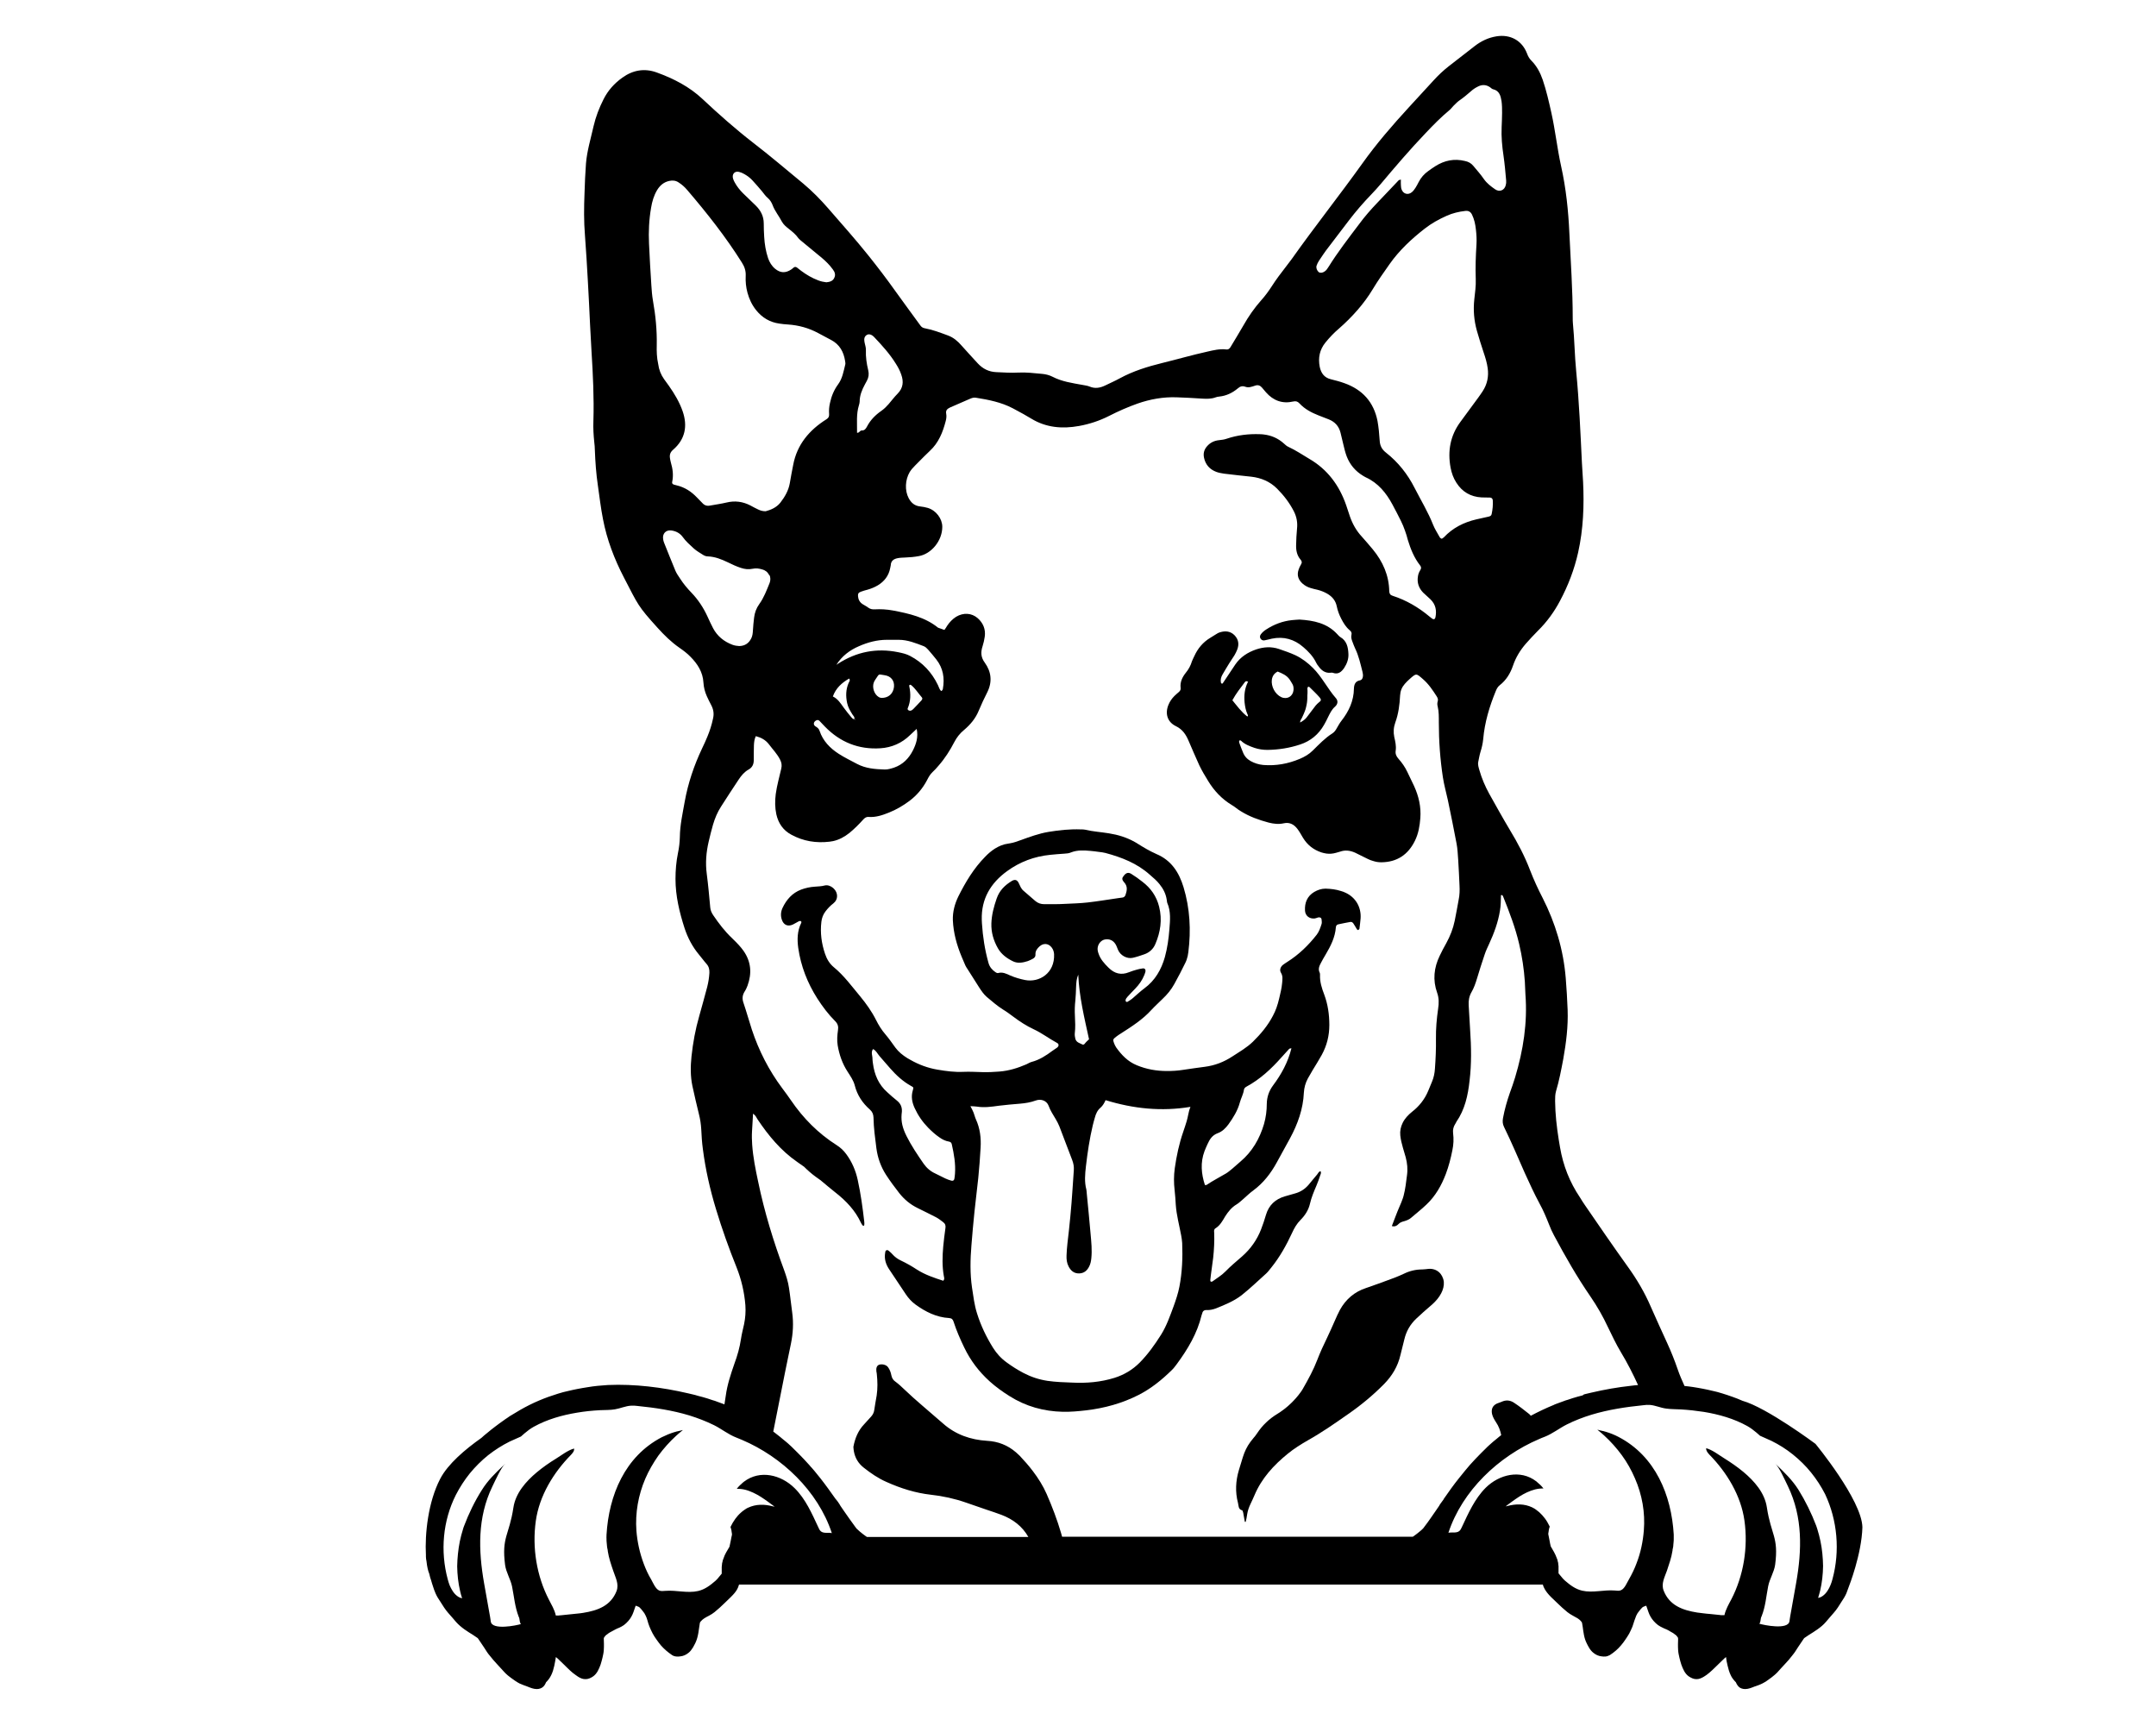 <?xml version="1.0" encoding="utf-8"?>
<!-- Generator: Adobe Illustrator 24.0.1, SVG Export Plug-In . SVG Version: 6.00 Build 0)  -->
<svg version="1.1" id="New_group_1_" xmlns="http://www.w3.org/2000/svg" xmlns:xlink="http://www.w3.org/1999/xlink" x="0px"
	 y="0px" viewBox="0 0 979.2 781.2" style="enable-background:new 0 0 979.2 781.2;" xml:space="preserve">
<g>
	<path d="M575.13,578.21c0.86-0.79,1.52-1.78,2.31-2.71c3.83-4.76,6.81-10.11,9.39-15.67c0.99-2.18,2.12-4.16,3.83-5.88
		c2.05-2.05,3.64-4.5,4.3-7.4c0.66-2.84,1.78-5.49,2.91-8.13c0.66-1.59,1.26-3.17,1.78-4.83c0.2-0.53,0.53-1.19,0.07-1.78
		c-0.86,0.2-1.06,0.99-1.52,1.52c-1.32,1.52-2.58,3.11-3.9,4.69c-1.65,1.92-3.7,3.24-6.15,3.9c-1.52,0.4-3.11,0.86-4.63,1.32
		c-4.3,1.26-7.21,3.97-8.53,8.33c-0.66,2.25-1.39,4.5-2.25,6.68c-1.85,4.76-4.76,8.86-8.59,12.23c-2.58,2.25-5.22,4.43-7.6,6.88
		c-1.72,1.78-3.9,3.04-5.88,4.5c-0.13,0.13-0.4,0.13-0.59,0.13c-0.4-0.07-0.4-0.4-0.4-0.73c0.07-0.73,0.2-1.45,0.26-2.25
		c0.33-2.64,0.73-5.29,1.06-7.93c0.4-3.7,0.59-7.47,0.46-11.24c-0.07-0.73-0.2-1.59,0.53-2.05c2.12-1.32,3.24-3.37,4.43-5.42
		c1.39-2.18,2.97-4.16,5.22-5.49c1.12-0.66,1.98-1.59,2.97-2.38c1.52-1.32,2.97-2.78,4.63-3.97c4.56-3.37,7.93-7.73,10.64-12.69
		c1.98-3.64,4.03-7.27,6.02-10.97c3.5-6.48,5.95-13.29,6.28-20.69c0.13-2.31,0.73-4.43,1.78-6.41c0.73-1.32,1.52-2.58,2.25-3.9
		c1.39-2.31,2.84-4.56,4.1-6.87c2.31-4.23,3.44-8.73,3.44-13.55c0-4.76-0.66-9.39-2.31-13.82c-1.12-2.91-2.05-5.82-1.92-8.99
		c0-0.33,0-0.66-0.13-0.93c-0.86-1.65-0.2-3.11,0.59-4.56c0.66-1.26,1.32-2.45,2.05-3.64c2.31-3.9,4.36-7.87,4.69-12.49
		c0.07-0.73,0.46-1.19,1.19-1.32c1.78-0.4,3.57-0.73,5.35-1.06c0.59-0.13,1.06,0.2,1.39,0.66c0.59,0.86,1.12,1.85,1.65,2.71
		c0.13,0.13,0.4,0.33,0.46,0.33c0.26-0.13,0.59-0.33,0.66-0.59c0.2-1.59,0.4-3.17,0.53-4.76c0.33-5.09-2.25-9.52-6.87-11.63
		c-0.66-0.33-1.39-0.59-2.12-0.79c-2.25-0.73-4.56-0.99-6.94-1.06c-1.85,0-3.57,0.59-5.16,1.52c-3.17,1.92-4.36,4.89-4.16,8.46
		c0.13,2.38,2.05,3.83,4.43,3.57c0.53-0.07,0.99-0.33,1.52-0.46c0.86-0.2,1.52,0.13,1.59,0.99c0.07,0.73,0.2,1.52-0.07,2.18
		c-0.53,1.59-1.06,3.24-2.12,4.63c-3.77,4.83-8.13,9.06-13.35,12.36c-0.73,0.46-1.45,0.93-2.12,1.45c-1.06,0.93-1.52,2.31-0.79,3.5
		c0.93,1.52,0.66,3.04,0.53,4.63c-0.2,2.38-0.79,4.63-1.32,6.94c-0.33,1.52-0.79,2.97-1.26,4.36c-0.46,1.26-0.99,2.45-1.59,3.57
		c-2.25,4.36-5.42,8.2-9.06,11.77c-2.78,2.71-6.15,4.63-9.39,6.74c-3.83,2.51-7.93,4.1-12.49,4.69c-3.31,0.46-6.54,0.86-9.85,1.39
		c-2.45,0.4-4.89,0.53-7.34,0.53c-4.76,0-9.32-0.79-13.75-2.64c-4.03-1.65-6.87-4.63-9.32-8.06c-0.4-0.59-0.73-1.32-0.99-1.98
		c-0.59-1.59-0.46-1.78,0.99-2.91c0.66-0.53,1.39-0.99,2.12-1.45c4.96-3.17,9.92-6.35,13.88-10.71c1.59-1.72,3.37-3.31,5.02-4.96
		c2.12-1.98,3.97-4.23,5.35-6.74c1.78-3.17,3.44-6.41,5.02-9.65c0.26-0.46,0.4-0.93,0.59-1.39c0.4-1.12,0.66-2.31,0.79-3.5
		c1.26-9.98,0.73-19.83-2.18-29.48c-2.05-6.74-5.55-12.23-12.36-15.07c-0.07-0.07-0.2-0.13-0.26-0.13c-2.84-1.26-5.49-2.84-8.13-4.5
		c-0.46-0.33-0.99-0.59-1.45-0.86c-3.64-2.05-7.54-3.24-11.7-3.9c-3.57-0.59-7.21-0.79-10.78-1.65c-0.59-0.13-1.26-0.13-1.92-0.13
		c-4.96-0.2-9.85,0.33-14.68,1.12c-4.43,0.73-8.66,2.31-12.89,3.83c-1.45,0.53-2.91,1.06-4.43,1.32c-0.4,0.07-0.73,0.13-1.12,0.2
		c-2.18,0.26-4.1,1.12-5.95,2.25c-1.65,1.06-3.11,2.31-4.43,3.7c-5.16,5.22-8.92,11.5-12.16,17.98c-1.65,3.37-2.64,7.01-2.51,10.84
		c0.26,5.82,1.78,11.24,3.97,16.53c0.53,1.32,1.12,2.71,1.72,4.03c0.26,0.59,0.66,1.12,0.99,1.65c1.72,2.71,3.44,5.42,5.16,8.13
		c1.06,1.65,2.12,3.24,3.57,4.5c2.38,1.98,4.69,4.03,7.34,5.69c1.65,0.99,3.17,2.12,4.76,3.31c2.91,2.18,5.95,4.16,9.25,5.69
		c3.7,1.72,6.94,4.23,10.51,6.15c0.93,0.46,0.99,1.39,0.13,2.12c-0.66,0.53-1.45,0.93-2.12,1.45c-2.91,2.18-5.95,4.16-9.52,5.09
		c-0.79,0.2-1.59,0.73-2.31,1.06c-3.97,1.72-8,2.97-12.3,3.31c-2.58,0.2-5.09,0.33-7.67,0.26c-2.91-0.07-5.75-0.26-8.66-0.13
		c-3.97,0.2-7.87-0.33-11.77-0.99c-4.36-0.73-8.46-2.25-12.3-4.43c-0.46-0.26-0.93-0.53-1.39-0.79c-2.12-1.32-4.03-2.84-5.49-4.83
		s-2.84-4.03-4.43-5.88c-1.78-2.05-3.17-4.3-4.36-6.68c-1.92-3.83-4.43-7.34-7.14-10.64c-3.83-4.56-7.34-9.45-12.03-13.29
		c-1.92-1.59-3.17-3.7-3.97-6.08c-1.59-4.69-2.25-9.52-1.65-14.54c0.2-1.72,0.79-3.31,1.85-4.69c1.06-1.39,2.18-2.58,3.57-3.64
		c2.31-1.78,2.18-4.83,0.2-6.74c-0.13-0.13-0.33-0.33-0.53-0.46c-1.06-0.79-2.31-1.26-3.64-0.93c-1.45,0.4-2.97,0.4-4.43,0.53
		c-2.12,0.13-4.23,0.59-6.21,1.32c-4.03,1.52-6.68,4.56-8.46,8.33c-0.79,1.72-0.93,3.5-0.33,5.29c0.79,2.45,2.71,3.31,5.02,2.25
		c0.99-0.46,1.85-1.06,2.78-1.52c0.26-0.13,0.66-0.13,0.86,0c0.33,0.2,0.26,0.59,0.13,0.86c-1.78,3.64-1.85,7.4-1.32,11.3
		c1.19,8.26,4.16,15.87,8.66,22.94c2.38,3.7,5.02,7.21,8.13,10.31c1.19,1.19,1.52,2.45,1.26,4.03c-0.33,2.31-0.53,4.69-0.13,7.01
		c0.73,4.23,2.12,8.26,4.5,11.9c1.26,1.98,2.64,3.9,3.24,6.21c1.12,4.43,3.5,8,6.87,10.97c1.12,0.99,1.59,2.12,1.65,3.64
		c0.07,4.69,0.73,9.39,1.32,14.01c0.59,4.3,1.98,8.26,4.36,11.97c1.85,2.84,3.9,5.62,6.02,8.33c2.31,2.91,5.02,5.16,8.4,6.81
		c2.78,1.32,5.55,2.78,8.33,4.16c1.12,0.59,2.12,1.39,3.17,2.18c0.99,0.73,1.26,1.59,1.06,2.78c-0.4,2.78-0.73,5.49-0.99,8.26
		c-0.4,4.5-0.53,8.99,0.26,13.42c0.13,0.66,0.46,1.45-0.26,2.18c-4.1-1.32-8.26-2.71-11.97-5.09c-2.31-1.52-4.76-2.91-7.27-4.1
		c-1.45-0.66-2.78-1.65-3.83-2.84c-0.46-0.46-0.86-0.93-1.39-1.32c-0.4-0.33-0.79-0.79-1.39-0.46c-0.46,0.2-0.46,0.66-0.53,1.12
		c-0.46,2.71,0.26,5.09,1.72,7.34c2.51,3.83,5.09,7.67,7.67,11.5c1.19,1.78,2.64,3.37,4.36,4.63c4.56,3.31,9.52,5.82,15.27,6.15
		c1.19,0.07,1.72,0.59,2.05,1.65c1.32,4.1,3.04,8,4.89,11.83c2.84,5.88,6.68,10.91,11.5,15.27c2.78,2.51,5.82,4.69,8.99,6.68
		c7.4,4.69,15.53,6.94,24.26,7.14c3.57,0.07,7.07-0.26,10.58-0.66c8.33-0.99,16.33-3.17,23.86-7.01c5.69-2.91,10.58-6.88,15.07-11.3
		c0.86-0.79,1.52-1.78,2.25-2.71c4.96-6.74,9.25-13.88,11.24-22.15c0.07-0.2,0.13-0.4,0.2-0.59c0.26-1.19,0.79-1.85,2.18-1.78
		c1.39,0.07,2.78-0.26,4.1-0.73c4.1-1.65,8.2-3.31,11.63-5.95C567.92,584.95,571.49,581.45,575.13,578.21z M433.73,532.93
		c-0.07,0.73-0.13,1.52-0.26,2.25c-0.13,0.79-0.59,1.12-1.39,0.93c-0.93-0.26-1.85-0.59-2.71-0.99c-1.52-0.73-3.04-1.52-4.56-2.25
		c-2.18-0.99-3.97-2.51-5.35-4.5c-2.78-4.03-5.55-8.13-7.73-12.49c-1.85-3.7-2.51-6.54-2.25-9.85c0.07-0.4,0.07-0.86,0.13-1.26
		c0.13-2.05-0.59-3.7-2.25-5.02c-1.52-1.19-2.91-2.45-4.36-3.77c-3.97-3.5-5.88-8-6.54-13.15c-0.07-0.66-0.2-1.26-0.2-1.92
		c0.07-1.52-0.86-3.11,0.26-4.56c1.39,0.66,1.98,2.12,2.97,3.24c1.65,1.85,3.24,3.7,4.83,5.55c2.78,3.17,5.82,5.95,9.52,8
		c1.12,0.59,1.12,0.66,0.73,1.98c-0.86,2.84-0.33,5.49,0.86,8.06c1.52,3.31,3.57,6.28,6.15,8.92c1.59,1.59,3.24,3.11,5.09,4.36
		c1.32,0.93,2.71,1.65,4.36,1.92c0.73,0.13,1.12,0.53,1.26,1.26C433.27,524.01,434.06,528.43,433.73,532.93z M474.32,410.57
		c-1.59,0-2.91-0.46-4.1-1.45c-1.78-1.52-3.57-3.11-5.35-4.63c-1.12-0.93-1.59-2.25-2.18-3.5c-0.73-1.52-1.72-1.78-3.11-0.99
		c-3.17,1.92-5.69,4.36-6.94,8.06c-1.26,3.64-2.25,7.34-2.38,11.24c-0.13,4.1,0.99,7.8,2.97,11.3c1.59,2.78,4.16,4.63,6.94,5.95
		c2.05,0.99,4.43,0.59,6.61-0.13c0.73-0.26,1.39-0.59,2.05-0.93c0.93-0.46,1.52-0.99,1.45-2.18c-0.07-1.45,0.79-2.64,1.85-3.57
		c1.85-1.65,4.1-1.39,5.55,0.53c0.66,0.86,0.99,1.92,1.06,2.97c0.4,8.66-6.74,13.02-13.15,11.77c-2.31-0.46-4.56-1.12-6.74-2.05
		c-1.72-0.79-3.5-1.72-5.55-1.12c-0.33,0.07-0.86-0.13-1.19-0.4c-1.52-1.06-2.64-2.31-3.17-4.23c-1.65-5.88-2.58-11.9-2.97-17.98
		c-0.07-0.53,0-1.06-0.07-1.59c-0.26-9.52,4.03-16.66,11.5-22.08c5.82-4.23,12.36-6.68,19.57-7.4c2.12-0.2,4.23-0.4,6.41-0.53
		c1.06-0.07,2.12-0.13,3.11-0.59c2.91-1.12,5.88-0.93,8.86-0.66c1.26,0.13,2.58,0.26,3.83,0.46c0.93,0.13,1.92,0.2,2.84,0.46
		c7.4,1.98,14.41,4.69,20.23,9.92c1.52,1.32,3.11,2.64,4.36,4.23c1.72,2.12,2.91,4.43,3.31,7.21c0.07,0.4,0.07,0.86,0.2,1.26
		c1.72,3.9,1.32,8,0.99,12.03c-0.33,4.3-0.93,8.53-2.05,12.63c-1.59,5.62-4.43,10.64-9.32,14.21c-1.98,1.45-3.7,3.17-5.62,4.76
		c-0.66,0.53-1.39,0.93-2.12,1.39c-0.13,0.07-0.46,0-0.59-0.13c-0.13-0.13-0.26-0.4-0.2-0.53c0-0.66,0.46-1.19,0.86-1.65
		c1.19-1.26,2.31-2.51,3.5-3.7c1.72-1.78,3.17-3.77,4.1-6.08c0.2-0.53,0.4-0.99,0.53-1.52c0.26-1.06-0.26-1.78-1.26-1.59
		c-0.93,0.13-1.92,0.33-2.78,0.59c-1.12,0.33-2.25,0.66-3.37,1.12c-3.57,1.45-6.61,0.66-9.32-2.05c-1.92-1.92-3.7-3.83-4.56-6.48
		c-0.33-0.93-0.53-1.85-0.33-2.84c0.33-1.78,1.72-3.24,3.31-3.5c1.98-0.33,3.64,0.4,4.69,2.05c0.53,0.79,0.79,1.72,1.19,2.64
		c1.06,2.58,4.1,4.23,6.74,3.64c1.78-0.4,3.5-0.99,5.22-1.59c2.31-0.79,4.1-2.45,5.02-4.69c2.31-5.42,3.17-10.97,1.72-16.86
		c-1.19-4.83-3.83-8.53-7.67-11.44c-1.59-1.26-3.24-2.45-4.96-3.5c-1.32-0.86-2.38-0.53-3.37,0.73c-0.93,1.12-1.06,1.78,0.13,3.11
		c1.65,1.85,1.26,3.7,0.59,5.69c-0.2,0.59-0.66,1.12-1.39,1.19c-0.66,0.07-1.26,0.2-1.92,0.26c-4.63,0.66-9.25,1.45-13.95,1.98
		c-3.5,0.4-7.01,0.46-9.32,0.59C480.33,410.63,477.29,410.57,474.32,410.57z M488.2,461.27c-0.13-2.38-0.07-4.69,0.2-7.01
		c0.2-1.98,0.26-4.03,0.33-6.08c0.07-1.92,0.2-3.83,0.99-5.62c0.4,9.98,2.78,19.63,4.89,29.35c-0.4,0.33-0.73,0.73-1.12,1.06
		c-0.66,0.53-1.06,1.78-1.98,1.26c-1.12-0.59-2.64-0.86-3.11-2.51c-0.2-0.86-0.33-1.65-0.26-2.51
		C488.46,466.63,488.33,463.92,488.2,461.27z M539.7,505.96c-0.2,1.06-0.46,2.12-0.73,3.11c-0.46,1.65-1.06,3.24-1.59,4.89
		c-1.85,5.35-3.04,10.91-3.83,16.53c-0.46,3.31-0.46,6.61-0.07,9.92c0.26,2.25,0.4,4.5,0.53,6.68c0.33,4.69,1.59,9.25,2.45,13.88
		c0.2,1.12,0.4,2.31,0.46,3.5c0.26,6.61,0,13.22-1.26,19.77c-0.59,3.04-1.59,6.02-2.64,8.92c-1.65,4.43-3.17,8.86-5.69,12.89
		c-2.84,4.5-5.95,8.86-9.72,12.69c-3.24,3.24-7.01,5.49-11.37,6.88c-6.35,1.98-12.76,2.51-19.3,2.18c-3.7-0.13-7.47-0.26-11.17-0.79
		c-3.9-0.59-7.47-1.78-10.91-3.57c-2.64-1.39-5.16-2.97-7.6-4.76c-2.58-1.85-4.63-4.1-6.28-6.74c-3.04-4.89-5.55-10.11-7.27-15.67
		c-1.19-3.77-1.65-7.73-2.25-11.63c-0.93-6.35-0.79-12.76-0.26-19.17c0.4-5.09,0.86-10.25,1.39-15.34
		c0.53-5.09,1.19-10.18,1.72-15.27c0.46-4.56,0.79-9.12,1.06-13.75c0.26-4.43-0.26-8.73-2.12-12.82c-0.46-0.99-0.66-2.05-1.06-3.04
		c-0.33-0.86-0.79-1.72-1.45-2.97c1.32,0.07,2.18,0.07,2.97,0.2c3.31,0.53,6.61,0.07,9.92-0.4c3.17-0.4,6.35-0.66,9.59-0.93
		c2.45-0.2,4.89-0.59,7.21-1.45c2.38-0.86,4.96,0.07,5.82,2.38c0.79,2.25,2.12,4.16,3.31,6.21c0.59,0.99,1.12,2.05,1.59,3.17
		c1.98,5.09,3.83,10.18,5.82,15.27c0.59,1.52,0.86,3.11,0.73,4.69c-0.2,2.91-0.4,5.75-0.59,8.66c-0.53,8.2-1.32,16.39-2.31,24.59
		c-0.2,1.78-0.33,3.64-0.4,5.42c-0.07,1.72,0.13,3.44,0.93,4.96c0.99,1.92,2.45,3.24,4.83,3.17c2.18-0.07,3.57-1.26,4.5-3.11
		c0.59-1.12,0.86-2.38,0.99-3.7c0.4-3.77,0-7.47-0.33-11.17c-0.53-6.08-1.12-12.1-1.72-18.18c-0.07-0.66-0.07-1.32-0.2-1.92
		c-0.93-3.5-0.59-7.01-0.2-10.51c0.73-6.28,1.65-12.49,3.11-18.64c0.26-1.12,0.59-2.25,0.93-3.44c0.46-1.78,1.19-3.44,2.64-4.63
		c1.06-0.93,1.72-2.18,2.25-3.37c12.69,3.9,25.38,5.22,38.54,3.04C540.22,503.71,539.89,504.84,539.7,505.96z M548.03,538.02
		c-0.13,0.13-0.4,0.07-0.79,0.07c-1.65-5.09-2.12-10.18-0.2-15.34c0.4-1.12,0.93-2.18,1.39-3.24c0.99-2.18,2.12-4.03,4.63-4.96
		c2.05-0.73,3.57-2.25,4.89-4.03c2.18-3.04,4.16-6.21,5.16-9.92c0.53-1.98,1.59-3.77,1.85-5.75c0.13-0.73,0.59-1.12,1.19-1.45
		c6.21-3.37,11.24-8.06,15.87-13.29c1.06-1.19,2.18-2.38,3.24-3.57c0.33-0.4,0.73-0.59,1.19-0.46c0,0-0.07,0-0.07-0.07
		c-0.07-0.26,0-0.26,0.13,0.07l0,0c0.07,0,0.07,0,0.13,0.07c0,0-0.07,0-0.13-0.07c-1.52,6.21-4.56,11.77-8.33,16.79
		c-1.85,2.51-2.78,5.22-2.84,8.33c0,3.11-0.4,6.15-1.26,9.19c-1.98,6.68-5.35,12.56-10.78,17.12c-1.19,1.06-2.38,2.12-3.64,3.17
		c-0.93,0.73-1.78,1.52-2.78,2.12C553.91,534.58,550.87,536.1,548.03,538.02z"/>
	<path d="M586.5,476.21h-0.07C586.43,476.15,586.5,476.15,586.5,476.21L586.5,476.21z"/>
	<path d="M648.84,576.16c-0.93,0.07-1.92,0.26-2.84,0.26c-2.97,0-5.75,0.66-8.33,1.92c-2.51,1.19-5.09,2.18-7.73,3.11
		c-2.78,0.99-5.49,2.05-8.26,2.97c-0.46,0.13-0.93,0.33-1.32,0.46c-5.22,1.72-9.12,5.09-11.77,9.85c-0.86,1.59-1.59,3.24-2.31,4.89
		c-1.19,2.64-2.31,5.29-3.57,7.87c-1.59,3.24-3.11,6.54-4.43,9.98c-1.72,4.5-4.03,8.73-6.41,12.89c-0.59,1.12-1.39,2.12-2.18,3.17
		c-2.71,3.37-5.88,6.21-9.52,8.46c-3.7,2.25-6.81,5.16-9.19,8.79c-0.53,0.79-1.12,1.59-1.78,2.31c-0.46,0.53-0.86,1.06-1.26,1.59
		c-1.59,2.12-2.71,4.5-3.5,7.07c-0.59,1.92-1.19,3.9-1.78,5.82c-1.45,4.89-1.72,9.85-0.4,14.87c0.33,1.26,0.07,2.91,1.92,3.37
		c0.2,0.07,0.33,0.73,0.46,1.12c0.26,1.32,0.46,2.71,0.73,4.1c0.13,0,0.26,0,0.4,0c0.26-1.12,0.53-2.31,0.66-3.44
		c0.26-1.72,0.86-3.31,1.59-4.83c0.59-1.26,1.19-2.51,1.72-3.77c3.24-7.73,8.73-13.68,15.07-18.84c2.91-2.38,6.08-4.36,9.32-6.21
		c6.35-3.57,12.3-7.73,18.25-11.9c5.82-4.03,11.24-8.53,16.2-13.55c3.7-3.77,6.28-8.06,7.47-13.22c0.59-2.38,1.19-4.76,1.78-7.14
		c0.86-3.64,2.64-6.74,5.35-9.32c1.12-0.99,2.18-2.05,3.31-3.04c1.39-1.19,2.78-2.38,4.1-3.57c1.59-1.45,2.97-3.04,3.97-4.96
		c0.86-1.65,1.32-3.37,1.19-5.22C655.25,578.28,652.47,575.9,648.84,576.16z"/>
	<path d="M574.2,290.79c1.12-0.2,2.25-0.53,3.44-0.79c5.42-1.12,10.18,0.26,14.28,3.83c2.31,1.98,4.5,4.23,5.88,7.14
		c0.2,0.46,0.53,0.93,0.86,1.32c1.39,2.05,3.17,3.5,5.82,3.17c0.33-0.07,0.66-0.07,0.93,0.07c2.45,0.86,3.9-0.53,5.09-2.25
		c1.26-1.92,2.05-4.1,1.92-6.35c-0.13-3.04-0.73-5.95-3.7-7.67c-0.53-0.33-0.93-0.86-1.39-1.32c-4.63-5.02-10.71-6.21-17.12-6.61
		c-1.19,0.07-2.31,0.13-3.5,0.26c-4.23,0.46-8.06,1.92-11.63,4.23c-0.93,0.59-1.72,1.26-2.38,2.12c-0.4,0.53-0.59,1.12-0.33,1.78
		C572.62,290.39,573.41,290.92,574.2,290.79z"/>
	<path d="M705.95,650.13c0.07,0,0.07-0.07,0.13-0.13C706.02,650.07,706.02,650.13,705.95,650.13L705.95,650.13z"/>
	<path d="M824.54,655.62c0,0-22.08-16.46-33.18-19.57c-1.52-0.66-3.11-1.32-4.69-1.85c-1.45-0.53-2.91-0.99-4.36-1.45l-2.25-0.66
		l-0.53-0.13l-0.53-0.13l-1.12-0.26l-1.12-0.26c-0.4-0.07-0.73-0.2-1.12-0.26c-0.73-0.13-1.52-0.33-2.25-0.46
		c-1.52-0.26-3.04-0.59-4.56-0.79c-1.26-0.2-2.51-0.33-3.77-0.46c-1.12-2.51-2.25-5.02-3.11-7.6c-1.39-4.03-2.97-8-4.76-11.9
		c-2.51-5.42-4.96-10.91-7.4-16.39c-2.84-6.61-6.48-12.76-10.71-18.58c-6.54-9.12-12.89-18.38-19.24-27.63
		c-0.79-1.12-1.52-2.31-2.25-3.5c-4.69-6.94-7.67-14.54-9.06-22.74c-0.2-1.19-0.4-2.31-0.59-3.5c-0.93-5.82-1.59-11.63-1.65-17.52
		c0-1.52,0-2.97,0.4-4.43c1.45-4.83,2.38-9.78,3.31-14.68c1.32-7.4,2.25-14.81,1.98-22.34c-0.2-4.83-0.46-9.59-0.86-14.41
		c-1.06-12.89-4.69-24.99-10.51-36.42c-2.12-4.1-4.03-8.26-5.69-12.56c-2.45-6.41-5.62-12.43-9.19-18.31
		c-3.24-5.42-6.28-10.91-9.39-16.46c-1.85-3.37-3.37-6.94-4.43-10.64c-0.33-1.19-0.79-2.45-0.53-3.77c0.33-1.59,0.59-3.17,1.06-4.69
		c0.59-1.85,0.99-3.7,1.19-5.62c0.66-7.67,2.84-14.87,5.75-21.95c0.4-0.99,0.93-1.92,1.78-2.58c2.97-2.31,4.83-5.42,6.02-8.92
		c1.26-3.7,3.24-6.94,5.82-9.92c1.78-1.98,3.57-3.97,5.49-5.88c4.1-4.03,7.4-8.59,10.05-13.62c3.7-6.94,6.48-14.21,8.2-21.88
		c2.38-10.64,2.78-21.42,2.25-32.19c-0.13-2.91-0.4-5.75-0.53-8.66c-0.66-13.75-1.26-27.57-2.58-41.32
		c-0.73-7.34-0.79-14.74-1.52-22.08c-0.07-0.73-0.07-1.52-0.07-2.25c0-12.82-0.93-25.65-1.52-38.47
		c-0.46-10.25-1.52-20.43-3.77-30.54c-1.78-8.06-2.64-16.26-4.43-24.26c-1.12-5.02-2.25-9.98-3.9-14.87
		c-1.12-3.24-2.71-6.28-5.16-8.73c-0.93-0.93-1.52-1.98-1.98-3.24c-2.25-5.88-7.54-8.79-13.82-7.8c-3.7,0.59-6.94,2.12-9.85,4.36
		c-3.97,3.11-7.93,6.15-11.9,9.25c-2.45,1.92-4.69,4.03-6.81,6.35c-3.77,4.1-7.54,8.2-11.3,12.3c-7.47,8.13-14.68,16.46-21.09,25.45
		c-10.51,14.68-21.75,28.82-32.19,43.56c-0.86,1.19-1.78,2.38-2.71,3.57c-2.18,2.78-4.3,5.62-6.21,8.59
		c-1.45,2.25-3.04,4.43-4.83,6.41c-3.11,3.5-5.82,7.4-8.13,11.5c-1.85,3.24-3.83,6.41-5.75,9.65c-0.46,0.79-0.99,1.32-2.05,1.19
		c-2.91-0.33-5.68,0.33-8.53,0.99c-6.88,1.52-13.68,3.5-20.49,5.16c-6.68,1.65-13.16,3.64-19.24,6.94
		c-2.18,1.19-4.43,2.18-6.61,3.24c-2.31,1.12-4.63,1.59-7.14,0.53c-0.99-0.4-2.05-0.53-3.11-0.73c-4.76-0.86-9.52-1.52-13.82-3.77
		c-1.45-0.73-3.04-1.12-4.63-1.26c-3.64-0.33-7.21-0.79-10.91-0.59c-3.31,0.2-6.61-0.07-9.92-0.2c-3.37-0.13-6.15-1.52-8.46-4.03
		c-2.45-2.71-4.96-5.35-7.34-8.06c-1.72-1.98-3.64-3.64-6.15-4.56c-3.44-1.26-6.81-2.58-10.38-3.24c-0.93-0.13-1.59-0.53-2.12-1.26
		c-3.83-5.29-7.73-10.51-11.5-15.8c-3.9-5.49-8-10.84-12.23-16.13c-5.82-7.27-12.03-14.21-18.11-21.22
		c-3.5-4.03-7.27-7.87-11.37-11.3c-7.6-6.28-15.07-12.63-22.87-18.64c-7.93-6.15-15.47-12.82-22.81-19.7
		c-6.02-5.69-13.29-9.39-20.96-12.16c-5.49-1.98-10.78-1.06-15.53,2.38c-3.64,2.58-6.54,5.82-8.53,9.78c-1.98,3.9-3.57,8-4.56,12.3
		c-1.26,5.62-2.97,11.17-3.44,16.92c-0.33,4.5-0.53,8.99-0.66,13.42c-0.26,6.41-0.33,12.82,0.2,19.24
		c0.53,6.94,0.93,13.88,1.32,20.82c0.4,6.48,0.66,13.02,0.99,19.57c0.2,4.03,0.46,8.13,0.66,12.16c0.66,10.58,1.19,21.15,0.86,31.73
		c-0.13,3.24,0.07,6.41,0.4,9.59c0.13,1.19,0.26,2.31,0.26,3.5c0.2,5.42,0.59,10.91,1.39,16.26c0.73,5.09,1.32,10.18,2.31,15.2
		c1.78,9.32,5.16,18.11,9.52,26.51c6.48,12.49,6.28,12.89,15.27,22.81c3.04,3.37,6.21,6.48,9.92,9.06c1.72,1.19,3.5,2.51,4.96,4.03
		c3.24,3.24,5.69,7.01,5.95,11.77c0.13,2.18,0.66,4.23,1.52,6.15c0.59,1.39,1.32,2.71,1.98,4.03c1.06,1.98,1.39,3.97,0.86,6.15
		c-0.59,2.84-1.45,5.55-2.58,8.26c-0.73,1.78-1.52,3.5-2.38,5.29c-3.7,7.8-6.41,15.87-7.93,24.33c-0.93,5.29-2.12,10.51-2.18,15.87
		c-0.07,2.45-0.33,4.89-0.86,7.34c-0.79,3.9-1.12,7.8-1.12,11.77c0,7.67,1.78,15.07,4.1,22.28c1.45,4.43,3.57,8.46,6.54,12.03
		c1.19,1.39,2.25,2.91,3.44,4.23c1.06,1.19,1.39,2.51,1.32,4.1c-0.13,2.18-0.46,4.23-0.99,6.35c-1.19,4.43-2.38,8.86-3.64,13.29
		c-1.72,5.95-2.84,12.1-3.5,18.25c-0.46,4.5-0.53,8.99,0.4,13.42c0.93,4.3,1.92,8.53,2.97,12.82c0.59,2.31,0.93,4.56,1.06,6.94
		c0.13,2.97,0.33,5.95,0.73,8.92c1.19,9.25,3.24,18.31,5.95,27.24c2.71,8.99,5.88,17.85,9.39,26.57c2.18,5.55,3.5,11.17,3.97,17.12
		c0.2,2.91,0,5.75-0.59,8.59c-0.46,2.18-1.06,4.36-1.39,6.61c-0.59,3.97-1.65,7.73-3.04,11.44c-1.65,4.76-3.24,9.52-3.9,14.54
		c-0.2,1.26-0.4,2.51-0.59,3.83l-1.06-0.4l-2.18-0.79c-0.33-0.13-0.73-0.26-1.06-0.4l-1.12-0.33l-2.18-0.73l-1.12-0.33
		c-0.4-0.13-0.73-0.2-1.12-0.33l-2.25-0.59l-1.12-0.33l-0.53-0.13l-0.53-0.13l-2.25-0.53c-5.95-1.39-11.97-2.45-18.05-3.11
		c-6.08-0.66-12.23-0.93-18.38-0.66c-3.04,0.2-6.15,0.46-9.19,0.99c-1.52,0.2-3.04,0.53-4.56,0.79c-0.73,0.13-1.52,0.33-2.25,0.46
		c-0.4,0.07-0.73,0.13-1.12,0.26l-1.12,0.26l-1.12,0.26l-0.53,0.13l-0.53,0.13l-2.25,0.66c-1.45,0.46-2.91,0.93-4.36,1.45
		c-2.91,1.06-5.75,2.25-8.53,3.64s-5.42,2.91-8.06,4.56l-0.99,0.59l-0.93,0.66c-0.66,0.4-1.26,0.86-1.92,1.32
		c-1.26,0.86-2.45,1.78-3.7,2.71c-1.19,0.93-2.45,1.85-3.57,2.84c-0.93,0.73-1.85,1.52-2.71,2.31c-7.4,5.22-15.2,11.83-18.71,18.58
		c-5.49,10.51-7.01,25.05-6.48,34.64c0,0.26,0,0.46,0,0.73c0,0.73,0.13,1.39,0.26,2.05c0.26,2.51,0.73,4.43,1.26,5.69
		c0.2,1.06,0.53,2.05,0.86,3.04c0.26,0.93,0.53,1.85,0.86,2.78c0.33,0.99,0.66,2.05,1.12,3.04c0.59,1.39,1.39,2.64,2.25,3.9
		c0.59,0.86,1.12,1.72,1.65,2.58c1.12,1.72,2.58,3.24,3.9,4.76c0.53,0.59,0.99,1.19,1.52,1.78c1.12,1.26,2.45,2.38,3.83,3.37
		c1.26,0.93,2.64,1.72,3.97,2.58c0.66,0.46,1.39,0.93,2.05,1.39c0.13,0.13,0.2,0.33,0.33,0.46c0.86,1.26,1.78,2.58,2.58,3.83
		c0.46,0.66,0.86,1.39,1.32,2.05c0.4,0.59,0.79,1.12,1.26,1.65c0.99,1.26,2.05,2.51,3.17,3.7c0.99,1.06,1.98,2.18,2.97,3.24
		c0.26,0.26,0.53,0.59,0.79,0.86c0.33,0.26,0.59,0.59,0.93,0.86c0.33,0.33,0.73,0.59,1.06,0.86c0.26,0.2,0.59,0.46,0.86,0.66
		c1.19,0.86,2.45,1.78,3.77,2.45c1.12,0.53,2.38,0.93,3.57,1.39c1.32,0.53,2.71,1.12,4.16,1.12c0,0,0,0,0.07,0
		c1.06,0,2.18-0.33,2.97-1.12c0.33-0.33,0.66-0.73,0.86-1.19c0.13-0.26,0.26-0.46,0.33-0.73c0.26-0.26,0.46-0.53,0.73-0.79
		c0.2-0.26,0.4-0.46,0.59-0.73c0.4-0.53,0.73-1.12,1.06-1.78c0.66-1.32,1.06-2.78,1.39-4.23c0.26-1.32,0.53-2.64,0.73-3.97
		c0.26,0.2,0.53,0.46,0.79,0.66c1.52,1.39,2.91,2.84,4.36,4.23c0.79,0.79,1.59,1.52,2.45,2.25c0.79,0.66,1.65,1.19,2.45,1.78
		c0.93,0.59,2.05,1.12,3.24,1.12c1.32,0.07,2.58-0.53,3.64-1.26c1.78-1.26,2.64-3.37,3.37-5.35c0.33-0.99,0.59-2.05,0.86-3.11
		c0.26-1.12,0.53-2.31,0.59-3.44c0.07-0.93,0.07-1.85,0.07-2.78c0-0.79-0.07-1.65-0.07-2.45c0-0.13,0-0.2,0.07-0.33v-0.07
		c0-0.07,0-0.07,0.07-0.13s0.07-0.13,0.13-0.2c0.2-0.26,0.33-0.46,0.53-0.66c0.07-0.07,0.13-0.13,0.13-0.13
		c0.46-0.33,0.93-0.66,1.32-0.99c0.46-0.26,0.93-0.59,1.39-0.79c0.59-0.33,1.12-0.59,1.72-0.93c0.53-0.26,1.06-0.53,1.65-0.73
		c0.73-0.33,1.45-0.73,2.12-1.19c0.73-0.53,1.39-1.19,1.98-1.85c1.06-1.19,1.85-2.58,2.38-4.1c0.26-0.73,0.46-1.39,0.73-2.12
		c0.07-0.26,0.2-0.53,0.26-0.73h0.07c0.33,0.13,0.66,0.26,1.06,0.4c0.13,0.07,0.26,0.13,0.4,0.2c0.13,0.07,0.2,0.13,0.33,0.26
		c0.26,0.26,0.53,0.53,0.79,0.86c0.46,0.53,0.86,1.12,1.32,1.72c0.2,0.4,0.4,0.73,0.59,1.12c0.33,0.66,0.59,1.39,0.79,2.12
		c0.26,0.93,0.53,1.92,0.93,2.84c0.4,1.06,0.93,2.05,1.45,3.11c0.46,0.93,1.12,1.85,1.72,2.71c0.66,0.93,1.32,1.85,2.05,2.71
		c1.45,1.65,3.17,3.11,5.02,4.36c0.59,0.4,1.26,0.59,1.98,0.66c0.59,0.07,1.19,0,1.78-0.07c1.39-0.13,2.64-0.73,3.7-1.59
		c0.86-0.66,1.45-1.52,2.05-2.45c0.33-0.59,0.66-1.19,0.99-1.85c0.59-1.19,0.99-2.45,1.26-3.77c0.13-0.66,0.26-1.26,0.33-1.92
		c0.2-1.19,0.33-2.31,0.53-3.5c0-0.07,0.07-0.2,0.07-0.26s0-0.07,0.07-0.13c0-0.07,0.07-0.07,0.07-0.13
		c0.07-0.13,0.13-0.2,0.26-0.33c0.26-0.26,0.46-0.46,0.73-0.73c0.26-0.2,0.53-0.4,0.79-0.59c0.73-0.46,1.45-0.86,2.25-1.26
		c0.86-0.46,1.72-0.99,2.45-1.59c1.59-1.32,3.11-2.64,4.56-4.1c0.59-0.59,1.19-1.19,1.85-1.78c0.66-0.66,1.32-1.26,1.92-1.92
		c0.99-1.06,1.85-2.18,2.38-3.5c0.13-0.4,0.26-0.79,0.4-1.19h365.1c0.07,0.4,0.2,0.79,0.4,1.19c0.59,1.32,1.45,2.45,2.38,3.5
		c0.59,0.66,1.26,1.32,1.92,1.92c0.59,0.59,1.19,1.19,1.85,1.78c1.45,1.45,2.97,2.78,4.56,4.1c0.73,0.59,1.59,1.12,2.45,1.59
		c0.73,0.4,1.52,0.86,2.25,1.26c0.26,0.2,0.53,0.4,0.79,0.59c0.26,0.2,0.46,0.46,0.73,0.73c0.07,0.13,0.2,0.2,0.26,0.33
		c0,0.07,0.07,0.07,0.07,0.13c0,0.07,0,0.07,0.07,0.13c0,0.07,0.07,0.2,0.07,0.26c0.2,1.12,0.4,2.31,0.53,3.5
		c0.13,0.66,0.2,1.26,0.33,1.92c0.26,1.32,0.66,2.58,1.26,3.77c0.33,0.59,0.59,1.26,0.99,1.85c0.53,0.93,1.19,1.78,2.05,2.45
		c1.06,0.86,2.31,1.45,3.7,1.59c0.59,0.07,1.19,0.13,1.78,0.07c0.66-0.07,1.39-0.33,1.98-0.66c1.85-1.19,3.57-2.64,5.02-4.36
		c0.73-0.86,1.45-1.78,2.05-2.71c0.59-0.86,1.19-1.78,1.72-2.71c0.53-0.99,0.99-2.05,1.45-3.11c0.33-0.93,0.59-1.85,0.93-2.84
		c0.26-0.73,0.53-1.39,0.79-2.12c0.2-0.4,0.4-0.79,0.59-1.12c0.4-0.59,0.86-1.12,1.32-1.72c0.26-0.33,0.53-0.59,0.79-0.86
		c0.13-0.07,0.2-0.2,0.33-0.26c0.13-0.07,0.26-0.13,0.4-0.2c0.33-0.13,0.66-0.26,1.06-0.4h0.07c0.07,0.26,0.2,0.46,0.26,0.73
		c0.26,0.73,0.46,1.39,0.73,2.12c0.53,1.52,1.32,2.91,2.38,4.1c0.59,0.66,1.26,1.32,1.98,1.85c0.66,0.46,1.39,0.86,2.12,1.19
		c0.53,0.26,1.06,0.53,1.65,0.73c0.59,0.26,1.19,0.59,1.72,0.93c0.46,0.26,0.93,0.53,1.39,0.79c0.46,0.33,0.93,0.66,1.32,0.99
		c0.07,0.07,0.13,0.07,0.13,0.13c0.2,0.2,0.33,0.46,0.53,0.66c0.07,0.07,0.07,0.13,0.13,0.2c0,0.07,0,0.07,0.07,0.13v0.07
		c0,0.13,0,0.2,0.07,0.33c0,0.79-0.07,1.65-0.07,2.45c0,0.93,0,1.85,0.07,2.78c0.07,1.19,0.33,2.31,0.59,3.44
		c0.26,1.06,0.53,2.12,0.86,3.11c0.73,1.98,1.59,4.1,3.37,5.35c1.12,0.73,2.31,1.32,3.64,1.26c1.12,0,2.25-0.53,3.24-1.12
		c0.86-0.53,1.72-1.12,2.45-1.78c0.86-0.73,1.65-1.45,2.45-2.25c1.45-1.39,2.91-2.84,4.36-4.23c0.26-0.2,0.53-0.46,0.79-0.66
		c0.13,1.32,0.4,2.64,0.73,3.97c0.33,1.45,0.73,2.84,1.39,4.23c0.26,0.59,0.59,1.19,1.06,1.78c0.2,0.26,0.4,0.46,0.59,0.73
		c0.26,0.26,0.46,0.53,0.73,0.79c0.13,0.26,0.2,0.53,0.33,0.73c0.26,0.46,0.53,0.79,0.86,1.19c0.73,0.79,1.92,1.12,2.97,1.12
		c0,0,0,0,0.07,0c1.45,0,2.84-0.59,4.16-1.12c1.19-0.4,2.38-0.79,3.57-1.39c1.32-0.66,2.58-1.52,3.77-2.45
		c0.26-0.2,0.59-0.4,0.86-0.66c0.33-0.26,0.73-0.59,1.06-0.86c0.33-0.26,0.59-0.59,0.93-0.86c0.26-0.26,0.53-0.59,0.79-0.86
		c0.99-1.06,1.92-2.18,2.97-3.24c1.12-1.19,2.18-2.38,3.17-3.7c0.4-0.53,0.86-1.06,1.26-1.65c0.46-0.66,0.93-1.39,1.32-2.05
		c0.86-1.32,1.72-2.58,2.58-3.83c0.13-0.13,0.2-0.33,0.33-0.46c0.66-0.46,1.39-0.93,2.05-1.39c1.32-0.86,2.71-1.65,3.97-2.58
		c1.39-0.99,2.71-2.05,3.83-3.37c0.53-0.59,0.99-1.19,1.52-1.78c1.32-1.59,2.78-3.04,3.9-4.76c0.53-0.86,1.12-1.72,1.65-2.58
		c0.86-1.26,1.65-2.51,2.25-3.9c0.4-0.99,0.73-2.05,1.12-3.04c0,0,5.82-14.68,6.15-26.97C845.57,681.07,824.54,655.62,824.54,655.62
		z M677.46,233.47c-0.13,0.73-0.79,0.99-1.39,1.12c-1.85,0.4-3.77,0.86-5.62,1.26c-5.62,1.32-10.64,3.83-14.68,8.13
		c-0.26,0.26-0.66,0.46-0.93,0.66c-0.73-0.2-0.93-0.66-1.19-1.12c-0.93-1.65-1.98-3.31-2.71-5.09c-2.31-5.88-5.62-11.3-8.46-16.86
		c-3.17-6.28-7.47-11.7-13.02-16.06c-1.85-1.45-2.71-3.11-2.84-5.42c-0.2-2.97-0.46-5.95-0.99-8.92
		c-1.72-8.66-6.87-14.28-15.07-17.19c-1.98-0.73-4.1-1.26-6.15-1.78c-2.97-0.73-4.43-2.78-5.02-5.62c-0.79-4.1-0.07-7.8,2.64-11.11
		c1.85-2.25,3.83-4.36,6.02-6.21c3.04-2.64,5.95-5.55,8.59-8.59c2.51-2.91,4.83-6.02,6.81-9.32c2.38-3.97,5.02-7.67,7.67-11.44
		c4.43-6.28,9.98-11.44,16-16.13c3.04-2.38,6.41-4.23,9.98-5.82c2.64-1.19,5.49-1.85,8.33-2.18c1.45-0.2,2.45,0.33,3.11,1.65
		c1.06,2.18,1.52,4.43,1.78,6.81c0.26,2.25,0.4,4.5,0.26,6.74c-0.33,5.22-0.53,10.44-0.33,15.73c0.13,3.11-0.33,6.21-0.66,9.25
		c-0.53,4.83-0.13,9.59,1.19,14.28c0.93,3.31,1.98,6.54,3.04,9.78c0.79,2.31,1.52,4.69,1.85,7.14c0.53,3.77-0.2,7.27-2.25,10.44
		c-1.32,2.05-2.84,4.03-4.3,6.02c-1.98,2.64-3.97,5.35-5.88,8c-4.56,6.21-5.82,13.15-4.43,20.69c0.46,2.45,1.26,4.76,2.64,6.87
		c2.64,4.16,6.48,6.41,11.44,6.68c1.26,0.07,2.58,0,3.83,0.07c0.73,0,1.19,0.53,1.26,1.19
		C678.12,229.24,677.92,231.36,677.46,233.47z M597.93,120.7c0.26-0.79,0.66-1.59,1.12-2.31c1.39-2.05,2.71-4.1,4.23-6.02
		c3.11-4.1,6.21-8.13,9.32-12.23c3.17-4.16,6.61-8.13,10.25-11.9c1.45-1.52,2.91-3.11,4.3-4.76c6.61-7.87,13.29-15.67,20.36-23.07
		c3.44-3.64,6.94-7.21,10.84-10.44c0.66-0.53,1.12-1.26,1.72-1.85c0.86-0.79,1.65-1.72,2.58-2.38c1.92-1.32,3.77-2.84,5.49-4.36
		c0.86-0.79,1.85-1.45,2.91-1.98c1.92-1.06,3.9-1.06,5.75,0.26c0.46,0.33,0.86,0.79,1.32,0.86c2.84,0.66,3.44,2.97,3.83,5.35
		c0.26,1.78,0.26,3.64,0.26,5.42c0,2.12-0.13,4.3-0.2,6.41c-0.2,4.36,0.2,8.73,0.86,13.09c0.53,3.7,0.86,7.4,1.19,11.17
		c0.07,0.73,0,1.52-0.2,2.18c-0.59,2.31-2.84,3.17-4.76,1.85c-1.92-1.32-3.77-2.71-5.16-4.69c-1.45-2.12-3.17-4.03-4.83-6.02
		c-0.99-1.19-2.18-1.85-3.77-2.18c-4.89-1.19-9.32-0.26-13.49,2.38c-1.06,0.66-2.12,1.45-3.17,2.18c-1.85,1.32-3.31,2.97-4.36,5.02
		c-0.46,0.86-0.86,1.72-1.39,2.51c-0.46,0.73-0.99,1.45-1.59,1.98c-1.78,1.59-4.1,0.93-4.83-1.32c-0.2-0.59-0.2-1.26-0.26-1.92
		c-0.07-0.73,0-1.45,0-2.38c-0.99,0.07-1.26,0.59-1.59,0.93c-2.97,3.11-5.88,6.21-8.86,9.32c-3.11,3.24-6.08,6.61-8.73,10.25
		c-4.69,6.21-9.45,12.36-13.62,19.04c-0.53,0.79-0.99,1.65-1.85,2.18c-0.93,0.66-1.98,0.79-2.71,0.26
		C598.13,122.81,597.67,121.69,597.93,120.7z M390.1,184.03c0.13-0.53,0.33-1.06,0.33-1.59c0-2.91,1.06-5.42,2.38-7.87
		c0.33-0.53,0.59-1.12,0.93-1.72c0.79-1.45,0.99-3.04,0.59-4.69c-0.73-3.04-1.19-6.08-1.06-9.19c0.07-1.26-0.46-2.51-0.66-3.77
		c-0.2-1.19-0.13-2.38,1.06-3.11c0.99-0.59,2.25-0.2,3.37,0.99c3.5,3.7,7.01,7.54,9.72,11.9c1.06,1.65,1.98,3.31,2.58,5.16
		c1.12,3.17,0.86,6.02-1.65,8.59c-1.52,1.52-2.78,3.24-4.16,4.83c-0.99,1.12-2.05,2.18-3.31,3.04c-2.64,1.85-4.89,4.1-6.41,7.01
		c-0.53,0.99-1.12,1.92-2.38,1.85c-0.93-0.07-0.99,1.12-2.18,1.06C389.31,192.22,388.84,188.06,390.1,184.03z M384.74,319.21
		c0.4,1.92,1.39,3.57,2.38,5.16c0.4,0.66,1.19,1.19,0.86,2.18c-0.59,0-0.93-0.4-1.26-0.79c-1.19-1.45-2.45-2.91-3.57-4.5
		c-1.39-1.92-2.58-3.9-4.89-5.02c1.39-3.83,4.1-6.21,7.4-8.13c0.66,0.79,0,1.45-0.26,2.05C384.15,313.06,384.08,316.1,384.74,319.21
		z M388.38,326.61c-0.2,0.46-0.26,0.13-0.33-0.07C388.18,326.48,388.45,326.55,388.38,326.61z M399.88,339.77
		c5.09-0.33,9.72-2.31,13.49-6.02c0.93-0.86,1.85-1.72,2.97-2.78c0.79,3.77-0.26,6.88-1.72,9.78c-1.85,3.64-4.56,6.41-8.53,7.8
		c-1.45,0.46-2.91,0.93-4.36,0.86c-4.3-0.13-8.53-0.46-12.43-2.51c-2.84-1.52-5.75-2.91-8.4-4.63c-3.9-2.51-7.14-5.82-8.66-10.38
		c-0.33-1.06-1.06-1.59-1.85-2.05c-0.99-0.59-1.06-1.85,0.07-2.58c0.59-0.4,1.19-0.46,1.72,0.07c0.79,0.86,1.59,1.72,2.45,2.58
		C381.51,336.99,389.97,340.43,399.88,339.77z M396.91,309.76c0.2-0.46,0.46-0.93,0.79-1.39c1.78-2.51,0.93-2.25,4.03-1.78
		c2.97,0.4,4.56,2.51,4.3,5.29c-0.33,3.11-2.51,5.09-5.75,5.02c-0.26-0.07-0.79-0.13-1.19-0.4
		C396.97,315.24,395.98,312.01,396.91,309.76z M414.76,321.99c-0.4,0.4-0.79,0.66-1.32,0.73c-0.73,0.07-1.39-0.46-1.19-1.06
		c1.39-3.24,1.45-6.54,0.73-9.98c-0.07-0.33-0.07-0.66,0.33-0.73c0.2-0.07,0.4,0.07,0.59,0.2c1.92,1.59,3.17,3.7,4.76,5.49
		c0.13,0.13,0.2,0.4,0.26,0.59c-0.13,0.26-0.2,0.59-0.4,0.79C417.27,319.41,416.01,320.67,414.76,321.99z M413.37,297.86
		c-1.72-0.93-3.57-1.32-5.49-1.72c-9.78-1.98-18.84-0.2-27.24,5.22c-0.26,0.2-0.53,0.33-0.79,0.53c2.51-3.97,6.08-6.68,10.25-8.46
		c4.03-1.78,8.26-2.91,12.69-2.91c1.78,0,3.64,0,5.42,0c4.03,0,7.73,1.52,11.37,2.91c0.79,0.33,1.39,0.93,1.98,1.59
		c1.26,1.45,2.51,2.91,3.7,4.43c3.11,3.97,3.83,8.46,2.97,13.35c-0.07,0.4-0.26,0.79-0.79,0.99c-0.79-0.73-0.99-1.78-1.45-2.71
		C423.22,305.33,419.05,300.83,413.37,297.86z M335.69,78.06c0.79,0.2,1.59,0.53,2.38,0.99c1.39,0.79,2.71,1.78,3.77,2.97
		c1.45,1.59,2.84,3.17,4.23,4.83c0.86,1.06,1.65,2.25,2.71,3.11c0.99,0.86,1.65,1.98,2.12,3.17c0.99,2.71,2.91,4.96,4.23,7.54
		c0.73,1.32,1.92,2.31,3.11,3.24c1.59,1.26,3.17,2.51,4.36,4.23c0.26,0.33,0.59,0.59,0.93,0.93c2.91,2.38,5.75,4.76,8.66,7.14
		c1.72,1.39,3.44,2.91,4.89,4.63c0.4,0.46,0.79,0.99,1.19,1.52c0.93,1.19,1.32,2.51,0.59,3.9c-0.66,1.39-2.05,1.78-3.57,1.92
		c-1.19-0.13-2.45-0.4-3.64-0.86c-2.84-1.06-5.42-2.58-7.8-4.36c-0.59-0.46-1.19-0.93-1.78-1.39c-0.59-0.46-1.12-0.53-1.72,0
		c-0.33,0.26-0.66,0.59-0.99,0.79c-2.58,1.72-4.96,1.65-7.34-0.33c-1.52-1.26-2.51-2.91-3.17-4.76c-1.06-3.17-1.59-6.41-1.78-9.72
		c-0.13-2.05-0.2-4.03-0.2-6.08c0-3.31-1.39-5.95-3.7-8.2c-1.92-1.85-3.83-3.7-5.75-5.55c-1.45-1.45-2.71-3.04-3.7-4.83
		c-0.33-0.59-0.59-1.12-0.79-1.78C332.32,79.05,333.71,77.53,335.69,78.06z M298.28,156.66c0.13-6.74-0.53-13.42-1.72-20.1
		c-0.4-2.31-0.59-4.69-0.73-7.01c-0.4-6.28-0.79-12.56-1.06-18.91c-0.26-5.42,0-10.91,0.93-16.26c0.46-2.84,1.26-5.62,2.78-8.13
		c1.32-2.12,3.04-3.57,5.49-4.1c1.52-0.33,2.97-0.2,4.3,0.73c1.45,0.93,2.71,2.05,3.83,3.37c8.99,10.51,17.52,21.29,24.86,32.99
		c1.19,1.85,1.85,3.83,1.72,6.02c-0.13,2.58,0.13,5.16,0.79,7.6c0.79,2.91,2.05,5.62,3.97,8c2.71,3.37,6.21,5.49,10.58,6.08
		c1.26,0.2,2.58,0.33,3.83,0.4c4.89,0.33,9.45,1.59,13.75,3.9c1.98,1.06,3.97,2.12,5.95,3.17c3.83,2.05,5.62,5.35,6.28,9.52
		c0.07,0.53,0.2,1.12,0.07,1.59c-0.79,3.11-1.26,6.28-3.24,8.99c-1.85,2.51-3.04,5.35-3.7,8.46c-0.4,1.72-0.53,3.37-0.4,5.09
		c0.07,1.06-0.26,1.72-1.19,2.31c-7.8,4.89-13.42,11.5-15.14,20.82c-0.53,2.71-1.06,5.42-1.52,8.2c-0.59,3.37-2.25,6.21-4.3,8.86
		c-1.78,2.25-4.43,3.31-6.68,3.9c-1.52,0-2.58-0.4-3.5-0.86c-1.19-0.53-2.31-1.19-3.44-1.78c-3.44-1.78-7.07-2.25-10.84-1.32
		c-2.51,0.59-5.02,0.93-7.54,1.39c-1.39,0.26-2.51-0.13-3.44-1.19c-0.79-0.86-1.65-1.65-2.45-2.51c-2.58-2.71-5.55-4.63-9.19-5.49
		c-0.4-0.13-0.86-0.2-1.26-0.33c-0.59-0.2-0.93-0.59-0.79-1.19c0.66-3.04,0.26-5.95-0.59-8.86c-0.2-0.59-0.26-1.26-0.4-1.92
		c-0.26-1.59,0.13-2.78,1.45-3.9c5.49-4.76,6.61-10.78,4.3-17.45c-1.45-4.16-3.7-7.93-6.21-11.5c-0.73-1.06-1.52-2.05-2.25-3.11
		c-1.45-2.05-2.31-4.3-2.64-6.81C298.28,162.41,298.21,159.5,298.28,156.66z M321.35,280.01c-1.85-4.03-4.23-7.67-7.27-10.84
		c-1.92-1.98-3.7-4.1-5.22-6.48c-0.79-1.19-1.59-2.31-2.12-3.57c-1.78-4.23-3.44-8.53-5.16-12.76c-0.2-0.46-0.33-1.06-0.4-1.59
		c-0.4-2.45,1.26-4.23,3.7-3.9c2.05,0.26,3.9,1.19,5.16,2.91c1.45,2.05,3.31,3.64,5.09,5.29c1.26,1.12,2.78,1.98,4.23,2.91
		c0.66,0.4,1.32,0.66,2.12,0.66c3.31,0.13,6.21,1.32,9.12,2.71c1.92,0.93,3.83,1.85,5.88,2.51c1.78,0.59,3.5,0.79,5.35,0.4
		c1.52-0.33,2.97-0.13,4.43,0.33c0.73,0.2,1.32,0.53,1.85,0.93c0.53,0.46,0.93,1.06,1.32,1.72c0.07,0,0.07,0.07,0.13,0.07
		c0.07,0.2,0.2,0.46,0.2,0.66c0.2,0.86,0.13,1.85-0.26,2.84c-1.32,3.24-2.58,6.61-4.63,9.45c-1.39,1.92-2.12,3.97-2.38,6.21
		c-0.26,1.92-0.4,3.83-0.53,5.75c-0.07,1.32-0.2,2.58-0.79,3.7c-1.12,2.18-2.84,3.37-5.42,3.44c-1.06-0.07-2.05-0.2-3.11-0.59
		c-3.83-1.45-6.87-3.9-8.79-7.54C322.94,283.51,322.14,281.73,321.35,280.01z M377.8,696.14c-1.65-0.33-3.64,0.26-4.96-0.79
		c-0.53-0.46-0.86-1.06-1.12-1.72c-2.97-6.35-5.82-12.96-10.84-17.91c-6.15-6.08-15.73-8.46-23-2.91v-0.07
		c0,0.07-0.07,0.07-0.07,0.13c-0.4,0.33-0.86,0.66-1.19,1.06c0,0,0,0-0.07,0.07c-0.13,0.13-0.26,0.26-0.4,0.33
		c-0.46,0.46-0.93,0.93-1.32,1.45c-0.07,0.07-0.13,0.2-0.2,0.26c0.59,0,1.26,0,1.85,0.07c1.32,0.13,2.58,0.46,3.83,0.93
		c2.51,0.93,4.76,2.25,6.94,3.77c0.53,0.4,1.06,0.73,1.59,1.12l0.79,0.59l1.45,1.06l0.73,0.59c0,0-0.79-0.2-0.86-0.2
		c-3.77-0.99-7.6-1.06-11.24,0.66c-0.26,0.13-0.59,0.26-0.86,0.46c-0.26,0.2-0.53,0.33-0.79,0.53c-0.53,0.33-1.06,0.79-1.52,1.19
		c-0.99,0.86-1.85,1.85-2.58,2.84c-0.86,1.19-1.59,2.45-2.18,3.7l0,0c0.13,0.4,0.2,0.73,0.33,1.12c0.07,0.2,0.13,0.46,0.13,0.66
		c0,0.07,0,0.07,0,0.13c0.07,0.4,0.13,0.86,0.2,1.26c0,0.13,0,0.2,0,0.33c0,0.13-0.07,0.2-0.07,0.33c0,0.2-0.07,0.4-0.13,0.59
		c0-0.07,0-0.07,0-0.13c0,0.07,0,0.07,0,0.13v0.07c0,0,0,0,0-0.07c-0.13,0.73-0.26,1.39-0.4,2.05c-0.2,0.86-0.33,1.65-0.53,2.51
		c-0.99,1.72-2.12,3.37-2.71,5.29c-0.07,0.2-0.13,0.4-0.2,0.53c0,0.07,0,0.13-0.07,0.13c-0.07,0.2-0.07,0.33-0.13,0.53
		c0,0,0,0,0,0.07c-0.07,0.2-0.07,0.4-0.13,0.53c0,0.07,0,0.13-0.07,0.2c0,0.13-0.07,0.33-0.07,0.46c0,0.07,0,0.07,0,0.13
		c0,0.2-0.07,0.33-0.07,0.53c0,0.07,0,0.13,0,0.2c0,0.13,0,0.26-0.07,0.4c0,0.07,0,0.2,0,0.26c0,0.13,0,0.26,0,0.4
		c0,0.07,0,0.2,0,0.26c0,0.07,0,0.2,0,0.26c0,0.2,0,0.4,0,0.59c0,0.07,0,0.07,0,0.13c0,0.13,0,0.26,0,0.4c0,0,0,0,0,0.07
		c0,0.26,0,0.59,0,0.86c-0.13,0.13-0.2,0.26-0.33,0.4c-0.53,0.66-1.06,1.32-1.65,1.98c-0.26,0.26-0.59,0.59-0.86,0.86
		c-2.38,2.05-4.76,3.9-7.87,4.63c-4.83,1.12-9.92-0.46-14.81-0.07c-0.99,0.07-1.98,0.2-2.84-0.13c-1.72-0.73-2.78-3.44-3.64-4.96
		c-1.39-2.31-2.51-4.76-3.44-7.27c-1.78-4.76-2.91-9.85-3.31-14.94c-0.59-8.06,0.86-16.2,4.03-23.6c1.59-3.7,3.64-7.21,5.95-10.51
		c2.38-3.24,5.09-6.28,8.06-8.99c0.33-0.33,0.73-0.66,1.12-0.99l1.98-1.65h0.07c0,0,0.07,0,0,0h-0.07l-0.2,0.07l-0.4,0.07l-0.73,0.2
		l-1.12,0.26l-0.4,0.07l-0.4,0.13l-0.73,0.2c-1.92,0.59-3.83,1.39-5.69,2.31c-16.72,8.73-24,26.38-25.05,44.29c0,0.13,0,0.26,0,0.33
		c0,0.53-0.07,1.06,0,1.59c0,0.53,0,0.99,0.07,1.52c0.07,0.46,0.07,0.93,0.13,1.39c0,0.07,0,0.13,0,0.13
		c0.07,0.33,0.07,0.66,0.13,0.99c0.07,0.26,0.13,0.66,0.2,0.93c0,0.2,0.07,0.46,0.07,0.66c0.46,2.97,1.45,5.88,2.45,8.79
		c0.99,3.04,2.71,5.95,1.52,9.19c-2.64,6.74-8.59,8.86-15.2,9.92c-0.86,0.13-1.72,0.26-2.64,0.33c-1.06,0.13-2.18,0.26-3.24,0.33
		c-1.26,0.13-2.51,0.26-3.83,0.4c-0.26,0-0.46,0.07-0.73,0.07c-0.2,0-0.46,0-0.66,0.07c-0.46,0-0.93,0-1.32,0c0-0.07,0-0.07,0-0.13
		c-0.59-2.58-1.92-4.76-3.11-7.07c-5.55-10.71-7.67-23.53-5.95-35.76c1.59-11.37,8-21.88,15.93-29.95c0.73-0.79,1.65-1.78,1.45-2.91
		c-2.78,0.73-5.82,3.11-8.26,4.63c-3.04,1.85-5.95,3.9-8.66,6.15c-4.96,4.16-9.65,9.45-10.64,16.06
		c-1.92,12.63-5.42,13.35-3.77,26.05c0.46,3.37,2.51,6.48,3.17,9.78c0.93,4.69,1.26,9.12,2.97,13.62c0.13,0.26,0.26,0.53,0.33,0.86
		c0.07,0.33,0.26,2.71,0.86,2.51c-2.25,0.73-13.22,2.91-13.82-1.06l-0.33-2.18l-2.71-15.2c-2.64-15.01-3.04-29.88,3.7-43.89
		c1.45-2.97,3.97-8.66,5.88-10.44c-0.2,0.2-0.46,0.4-0.66,0.66c-3.7,3.5-7.21,6.88-9.92,11.24c-3.24,5.09-6.02,10.84-8.13,16.46
		c-0.2,0.46-0.33,0.93-0.46,1.39c-0.59,1.85-1.06,3.7-1.45,5.55c-0.73,3.7-1.12,7.54-1.19,11.3c0.07,3.77,0.46,7.54,1.32,11.17
		c0.26,1.12,0.53,2.25,0.93,3.31c-0.33-0.07-0.66-0.13-0.99-0.26c-0.93-0.4-1.72-1.06-2.38-1.78c-0.66-0.73-1.19-1.59-1.65-2.45
		c-0.46-0.86-0.86-1.78-1.12-2.71c-0.13-0.46-0.26-0.93-0.4-1.39c-3.44-12.69-2.25-26.57,3.7-38.34c1.78-3.44,3.9-6.74,6.35-9.78
		c2.45-2.97,5.22-5.75,8.26-8.2c3.04-2.38,6.35-4.5,9.78-6.21l0,0l5.16-2.31c0.53-0.46,1.12-0.99,1.65-1.45
		c1.32-1.12,2.64-2.12,4.16-2.97c6.08-3.37,12.89-5.29,19.7-6.41c3.44-0.59,6.87-0.93,10.38-1.12c2.31-0.13,4.56,0,6.81-0.4
		c2.45-0.4,4.83-1.52,7.34-1.65c0.99-0.07,1.92,0,2.91,0.13c7.93,0.79,15.87,1.98,23.53,4.3c3.83,1.19,7.6,2.64,11.24,4.43
		c3.44,1.72,6.48,4.23,10.11,5.62c0.86,0.33,1.72,0.73,2.58,1.06C355.06,661.5,371.46,676.97,377.8,696.14L377.8,696.14z
		 M655.71,680.74c-0.53,0.73-1.06,1.45-1.59,2.18c-0.2,0.26-0.33,0.53-0.46,0.79c-0.46,0.73-0.99,1.39-1.45,2.12
		c-1.72,2.45-3.37,4.96-5.22,7.34c-0.2,0.26-0.4,0.53-0.59,0.79l-0.07,0.07c-0.46,0.46-0.93,0.93-1.45,1.32
		c-0.86,0.73-1.72,1.39-2.64,2.05c-0.2,0.13-0.4,0.26-0.59,0.4H482.38c-0.13-0.53-0.33-1.12-0.46-1.65
		c-1.78-6.08-4.03-11.97-6.54-17.72c-1.65-3.77-3.83-7.21-6.28-10.44c-1.85-2.45-3.9-4.76-6.02-7.01c-0.53-0.53-1.12-0.99-1.65-1.52
		c-3.77-3.24-8.13-4.96-13.15-5.22c-7.4-0.46-14.21-2.78-19.9-7.8c-3.17-2.78-6.41-5.55-9.65-8.33c-2.71-2.31-5.35-4.69-7.93-7.14
		c-1.32-1.26-2.64-2.51-4.1-3.57c-1.06-0.73-1.59-1.65-1.85-2.84c-0.26-1.39-0.73-2.71-1.59-3.83c-0.79-1.06-2.84-1.52-4.1-0.99
		c-0.93,0.4-1.32,1.45-1.12,3.04c0.07,0.4,0.2,0.86,0.2,1.26c0.33,3.17,0.4,6.41-0.07,9.59c-0.33,2.12-0.79,4.23-1.06,6.35
		c-0.13,1.26-0.59,2.25-1.39,3.17c-1.06,1.19-2.12,2.38-3.24,3.57c-2.78,2.91-4.16,6.41-4.89,10.25c0.07,0.66,0.07,1.32,0.2,1.92
		c0.53,3.11,2.05,5.62,4.5,7.54c3.17,2.51,6.54,4.83,10.31,6.48c6.48,2.91,13.15,5.02,20.23,5.82c5.42,0.59,10.78,1.78,15.93,3.57
		c3.11,1.06,6.28,2.18,9.39,3.24c2.25,0.79,4.5,1.45,6.68,2.31c5.22,1.98,9.45,5.16,12.23,10.05h-73.31c-0.2-0.13-0.4-0.26-0.59-0.4
		c-0.93-0.66-1.78-1.32-2.64-2.05c-0.46-0.46-0.99-0.86-1.45-1.32l-0.07-0.07c-0.2-0.26-0.4-0.53-0.59-0.79
		c-1.78-2.38-3.5-4.89-5.22-7.34c-0.46-0.73-0.99-1.39-1.45-2.12c-0.13-0.26-0.33-0.53-0.46-0.79c-0.46-0.79-0.99-1.45-1.59-2.18
		c-0.07-0.07-0.07-0.13-0.13-0.13c-2.25-3.17-4.5-6.35-6.94-9.45c-0.93-1.19-1.92-2.38-2.84-3.5l-1.26-1.45l-0.26-0.26l-0.73-0.86
		c-0.26-0.26-0.53-0.59-0.79-0.86l-1.52-1.65c-0.53-0.53-1.06-1.12-1.59-1.65c-1.06-1.12-2.18-2.18-3.24-3.24l-0.4-0.4l-0.4-0.4
		l-0.86-0.79c-0.59-0.53-1.12-1.06-1.72-1.52l-1.78-1.45l-0.86-0.73c-0.33-0.26-0.59-0.46-0.93-0.73l-1.78-1.39l-0.46-0.33
		c1.78-8.86,3.5-17.78,5.29-26.64c0.86-4.43,1.85-8.79,2.71-13.15c0.99-4.76,1.26-9.52,0.59-14.34c-0.53-3.7-0.86-7.4-1.45-11.11
		c-0.4-2.78-1.26-5.42-2.18-8c-4.89-13.15-8.99-26.51-11.83-40.26c-1.19-5.55-2.31-11.11-2.71-16.79c-0.13-2.05-0.2-4.03-0.07-6.08
		c0.2-2.51,0.26-5.09,0.46-8c1.26,0.86,1.52,1.78,2.05,2.58c4.96,7.4,10.58,14.21,18.05,19.37c1.06,0.73,2.05,1.45,3.11,2.18
		c1.65,1.65,3.37,3.17,5.29,4.56c0.79,0.53,1.59,1.12,2.31,1.65l0.07,0.07c2.12,1.78,4.23,3.57,6.41,5.29
		c0.13,0.07,0.2,0.2,0.33,0.26c4.69,3.7,8.79,8,11.37,13.55c0.2,0.46,0.53,0.93,0.86,1.32c0.07,0.07,0.2,0.13,0.26,0.13
		c0.13-0.07,0.4-0.2,0.4-0.33c0.07-0.53,0.07-1.06,0-1.59c-0.73-6.35-1.59-12.69-2.97-18.97c-0.93-4.23-2.58-8.13-5.16-11.63
		c-1.19-1.65-2.64-3.04-4.43-4.16c-8.33-5.29-15.14-12.16-20.69-20.29c-1.26-1.85-2.58-3.64-3.97-5.49
		c-6.08-8.13-10.64-17.06-13.82-26.64c-1.32-4.03-2.45-8.2-3.83-12.23c-0.66-1.92-0.46-3.5,0.59-5.16c0.53-0.79,0.93-1.72,1.26-2.58
		c2.05-5.62,1.65-10.91-1.85-15.87c-1.32-1.85-2.91-3.5-4.56-5.09c-0.2-0.2-0.4-0.4-0.59-0.59c-3.31-3.11-6.02-6.68-8.53-10.38
		c-0.73-1.06-1.26-2.18-1.39-3.5c-0.46-5.09-0.93-10.25-1.59-15.34c-0.66-4.96-0.26-9.78,0.86-14.61c0.59-2.58,1.26-5.22,1.98-7.73
		c0.86-2.91,1.98-5.62,3.64-8.2c2.64-4.16,5.35-8.26,8.06-12.36c1.19-1.78,2.58-3.44,4.5-4.5c1.65-0.93,2.31-2.38,2.31-4.3
		c0-2.25,0-4.5,0.07-6.74c0.07-1.39,0.2-2.71,0.86-4.1c2.45,0.66,4.43,1.72,5.95,3.7c1.72,2.31,3.77,4.36,5.09,7.01
		c0.66,1.32,0.86,2.51,0.53,3.97c-0.86,3.83-1.98,7.67-2.51,11.57c-0.4,3.11-0.4,6.15,0.26,9.25c0.93,4.1,3.11,7.27,6.81,9.25
		c5.42,2.97,11.3,3.9,17.39,3.17c0.53-0.07,1.06-0.2,1.59-0.26c2.71-0.59,5.16-1.92,7.4-3.7c2.25-1.85,4.3-3.9,6.21-6.02
		c0.66-0.73,1.32-1.32,2.45-1.26c3.31,0.26,6.35-0.79,9.32-1.98c3.31-1.32,6.35-3.11,9.19-5.22c3.37-2.51,6.08-5.69,8.06-9.45
		c0.66-1.32,1.39-2.64,2.51-3.7c0.99-0.93,1.92-1.92,2.78-2.97c2.84-3.24,5.16-6.87,7.14-10.71c1.12-2.12,2.51-3.9,4.36-5.42
		c2.91-2.45,5.29-5.29,6.74-8.86c1.19-2.84,2.51-5.69,3.9-8.4c2.31-4.69,1.78-9.25-1.19-13.35c-1.85-2.51-1.85-4.83-0.99-7.47
		c0.46-1.45,0.79-2.91,0.99-4.36c0.46-3.31-0.73-6.15-3.17-8.33c-2.78-2.45-6.54-2.64-9.85-0.66c-1.65,1.06-2.97,2.45-4.03,4.03
		c-0.4,0.66-0.79,1.32-1.26,1.92c-0.07,0-0.2-0.07-0.26-0.07c-0.86-0.33-1.78-0.66-2.64-0.93c-5.88-4.76-13.15-6.41-20.43-7.8
		c-1.45-0.26-2.91-0.46-4.36-0.53c-1.32-0.07-2.64-0.07-3.97,0c-1.12,0.07-2.05-0.13-2.97-0.79c-0.73-0.59-1.65-0.99-2.45-1.52
		c-1.39-0.86-2.05-2.12-2.18-3.7c-0.07-1.06,0.2-1.59,1.26-1.98c0.99-0.4,2.05-0.66,3.04-0.93c1.65-0.46,3.24-1.12,4.69-1.98
		c2.97-1.78,4.96-4.36,5.62-7.8c0.07-0.4,0.2-0.86,0.26-1.26c0.07-2.12,1.39-2.97,3.31-3.31c1.06-0.2,2.12-0.2,3.17-0.26
		c2.12-0.07,4.23-0.26,6.35-0.66c5.55-0.99,10.58-6.87,10.58-13.29c0-3.7-2.84-7.47-6.61-8.59c-1.12-0.33-2.31-0.53-3.44-0.66
		c-2.51-0.26-4.1-1.65-5.22-3.77c-1.85-3.5-1.59-8.33,0.46-11.83c0.26-0.46,0.66-0.93,0.99-1.39c0.99-1.12,2.05-2.18,3.11-3.24
		c1.65-1.65,3.31-3.37,5.02-4.96c4.03-3.7,5.95-8.53,7.27-13.68c0.26-0.99,0.4-2.18,0.2-3.17c-0.33-1.65,0.53-2.31,1.78-2.91
		c3.04-1.32,6.08-2.64,9.12-3.97c0.79-0.33,1.59-0.59,2.51-0.46c5.82,0.93,11.57,2.05,16.86,4.83c1.59,0.86,3.17,1.72,4.76,2.58
		c1.19,0.66,2.45,1.39,3.64,2.12c6.74,4.1,14.08,4.69,21.68,3.31c4.76-0.86,9.32-2.38,13.62-4.56c4.16-2.12,8.46-4.03,12.96-5.62
		c5.69-1.98,11.57-3.04,17.65-2.84c3.83,0.13,7.67,0.33,11.5,0.59c2.12,0.13,4.3,0.2,6.35-0.59c0.46-0.2,1.06-0.26,1.59-0.33
		c3.17-0.33,5.95-1.65,8.4-3.7c1.06-0.93,2.05-1.26,3.5-0.73c1.45,0.53,2.97-0.07,4.36-0.53c1.32-0.46,2.31-0.07,3.11,0.86
		c0.66,0.73,1.26,1.45,1.85,2.18c3.31,3.77,7.47,5.29,12.36,4.16c1.19-0.26,1.98-0.07,2.84,0.86c2.38,2.58,5.42,4.16,8.59,5.42
		c1.59,0.59,3.17,1.19,4.76,1.85c2.78,1.12,4.56,3.11,5.29,6.02c0.4,1.65,0.79,3.31,1.19,4.96c0.46,1.98,0.93,3.97,1.65,5.88
		c1.45,3.7,3.9,6.61,7.27,8.66c0.46,0.26,0.93,0.59,1.39,0.79c5.62,2.58,9.25,7.07,12.1,12.36c1.32,2.45,2.58,4.89,3.83,7.4
		c0.73,1.45,1.32,2.91,1.85,4.43c0.53,1.39,0.93,2.84,1.32,4.3c1.26,4.1,2.84,8.06,5.55,11.5c0.53,0.66,0.59,1.32,0.13,2.05
		c-0.59,0.93-0.99,1.92-1.12,2.97c-0.46,2.84,0.4,5.29,2.38,7.34c1.06,1.06,2.25,1.98,3.31,3.04c2.38,2.31,2.91,5.09,2.25,8.26
		c-0.2,0.79-0.79,0.99-1.45,0.53c-0.4-0.33-0.86-0.66-1.26-0.99c-4.96-4.16-10.51-7.4-16.66-9.39c-1.12-0.33-1.52-0.93-1.59-2.05
		c-0.13-7.27-2.91-13.49-7.47-19.04c-1.65-1.98-3.31-3.9-5.02-5.82c-2.45-2.64-4.16-5.69-5.35-9.06c-0.59-1.72-1.12-3.44-1.72-5.16
		c-3.11-8.99-8.46-16.26-16.79-21.09c-3.11-1.85-6.15-3.9-9.45-5.42c-0.79-0.33-1.39-0.93-2.05-1.52c-2.64-2.38-5.69-3.7-9.12-4.1
		c-0.53-0.07-1.12-0.13-1.72-0.13c-5.16-0.2-10.25,0.4-15.14,2.05c-1.12,0.4-2.25,0.53-3.44,0.66c-2.18,0.2-4.1,1.12-5.55,2.84
		c-1.26,1.45-1.72,3.17-1.32,5.09c0.66,3.17,2.58,5.35,5.62,6.48c1.06,0.4,2.25,0.59,3.44,0.79c4.16,0.53,8.26,0.93,12.43,1.39
		c4.5,0.53,8.46,2.18,11.7,5.42c3.04,3.04,5.62,6.41,7.6,10.25c1.32,2.58,1.78,5.22,1.45,8.06c-0.26,2.45-0.33,4.89-0.4,7.34
		s0.4,4.69,1.98,6.54c0.66,0.73,0.79,1.39,0.2,2.31c-0.46,0.73-0.79,1.52-1.06,2.31c-0.86,2.51-0.13,4.63,1.85,6.35
		c1.06,0.93,2.31,1.59,3.64,1.98c0.99,0.33,2.05,0.53,3.11,0.79c1.59,0.4,3.04,0.99,4.43,1.78c2.25,1.32,3.77,3.11,4.3,5.69
		c0.4,1.98,1.12,3.9,2.05,5.69c0.99,1.92,2.12,3.77,3.77,5.16c0.73,0.59,1.12,1.19,0.86,2.18c-0.26,1.06,0.07,2.12,0.46,3.11
		c0.4,0.99,0.73,2.05,1.19,2.97c1.65,3.37,2.45,7.07,3.37,10.71c0.13,0.59,0.26,1.26,0.2,1.92c-0.07,0.86-0.4,1.72-1.39,1.92
		c-2.12,0.4-2.64,1.92-2.71,3.77c-0.07,5.55-2.31,10.31-5.68,14.61c-0.79,0.99-1.39,2.12-2.05,3.24c-0.53,0.99-1.12,1.85-2.05,2.45
		c-3.37,2.12-6.08,5.02-8.92,7.8c-1.72,1.72-3.7,2.84-5.88,3.77c-5.35,2.25-10.84,3.24-16.59,2.78c-2.05-0.2-3.97-0.79-5.75-1.78
		c-1.65-0.93-2.84-2.25-3.5-4.03c-0.46-1.19-0.99-2.38-1.39-3.57c-0.2-0.59-0.59-1.19-0.13-1.78c0.2,0,0.46,0,0.59,0.07
		c1.72,1.72,3.9,2.51,6.15,3.31c1.98,0.66,3.9,0.93,5.95,0.93c5.09-0.07,10.05-0.86,14.81-2.45c4.69-1.52,8.4-4.56,10.91-8.99
		c0.59-1.12,1.26-2.25,1.78-3.44c0.86-1.72,1.65-3.44,3.17-4.76c1.26-1.12,1.45-2.58,0.46-3.77c-3.83-4.36-6.35-9.65-10.44-13.75
		c-2.38-2.38-4.96-4.36-8-5.82c-2.45-1.12-4.96-1.98-7.47-2.84c-3.5-1.19-7.01-0.93-10.38,0.2c-3.83,1.32-7.14,3.44-9.45,6.81
		c-1.92,2.84-3.77,5.69-5.69,8.53c-0.07,0.13-0.33,0.26-0.46,0.2c-0.13-0.07-0.33-0.26-0.4-0.46c-0.26-1.32,0.07-2.58,0.73-3.7
		c0.93-1.65,1.98-3.31,2.97-4.96c0.79-1.26,1.65-2.51,2.45-3.77c0.46-0.79,0.93-1.72,1.26-2.58c0.93-2.45,0.59-4.63-1.26-6.54
		c-1.85-1.85-4.16-2.05-6.54-1.32c-0.73,0.2-1.39,0.59-1.98,0.99c-0.86,0.46-1.59,1.06-2.45,1.52c-3.31,1.98-5.69,4.83-7.27,8.33
		c-0.33,0.79-0.79,1.52-1.06,2.31c-0.59,1.98-1.52,3.7-2.84,5.29c-1.52,1.92-2.64,4.16-2.31,6.81c0.13,0.86-0.26,1.39-0.86,1.92
		c-0.66,0.53-1.26,1.12-1.92,1.72c0,0,0,0-0.07,0.07c-1.12,1.12-2.05,2.45-2.64,3.9c-1.72,4.03-0.53,7.93,3.37,9.78
		c2.97,1.45,4.5,3.77,5.69,6.54c1.59,3.77,3.24,7.47,4.89,11.17c1.19,2.51,2.64,4.89,4.1,7.27c2.71,4.43,6.21,8.13,10.71,10.84
		c0.66,0.4,1.26,0.79,1.85,1.26c0.73,0.59,1.52,1.12,2.31,1.59c3.83,2.38,8.06,3.9,12.49,5.09c2.31,0.59,4.63,0.86,6.94,0.33
		c2.64-0.59,4.63,0.53,6.15,2.51c0.99,1.26,1.72,2.71,2.58,4.1c1.98,3.24,4.76,5.42,8.33,6.61c0.79,0.26,1.52,0.4,2.31,0.53
		c1.45,0.2,2.91,0.07,4.3-0.33c0.59-0.13,1.26-0.33,1.85-0.53c2.38-0.86,4.63-0.53,6.87,0.46c1.92,0.93,3.83,1.92,5.75,2.84
		c0.79,0.4,1.65,0.73,2.45,0.93c1.19,0.4,2.38,0.59,3.7,0.59c7.14-0.07,12.16-3.44,15.27-9.78c1.59-3.24,2.18-6.68,2.45-10.25
		c0.4-5.16-0.73-9.98-2.84-14.61c-0.99-2.12-2.05-4.23-3.04-6.35c-1.06-2.25-2.45-4.23-4.1-6.08c-0.99-1.12-1.45-2.25-1.19-3.77
		c0.26-2.05-0.2-4.03-0.66-6.02c-0.46-2.25-0.33-4.36,0.46-6.61c1.45-3.97,1.98-8.13,2.18-12.3c0.13-2.05,0.79-3.7,2.12-5.22
		c0.73-0.79,1.45-1.59,2.25-2.25c3.04-2.71,2.97-2.58,6.08,0.13c2.58,2.25,4.36,4.96,6.15,7.73c0.46,0.73,0.79,1.45,0.46,2.38
		c-0.2,0.66-0.2,1.52,0,2.18c0.59,2.45,0.53,4.89,0.53,7.34c0,8.33,0.59,16.66,1.85,24.92c0.53,3.5,1.52,6.87,2.25,10.31
		c1.39,6.61,2.71,13.15,3.97,19.83c0.46,2.38,0.53,4.89,0.73,7.34c0.26,3.83,0.4,7.67,0.59,11.5c0.13,2.25,0.07,4.5-0.4,6.68
		c-0.59,3.17-1.12,6.28-1.78,9.45c-0.73,3.57-2.05,6.94-3.83,10.18c-1.06,1.85-2.05,3.77-2.97,5.69
		c-2.64,5.42-3.24,11.04-1.19,16.79c0.86,2.38,0.86,4.76,0.46,7.27c-0.66,4.56-1.06,9.12-0.99,13.75c0.07,4.5-0.13,8.99-0.46,13.49
		c-0.13,2.05-0.53,4.03-1.32,5.88c-0.59,1.39-1.12,2.78-1.72,4.16c-1.59,3.83-4.1,7.01-7.34,9.52c-1.78,1.45-3.31,3.04-4.3,5.09
		c-0.86,1.78-1.26,3.64-1.06,5.62c0.2,1.92,0.66,3.77,1.19,5.62c0.4,1.45,0.86,2.84,1.26,4.3c0.73,2.71,0.99,5.42,0.59,8.26
		c-0.4,3.11-0.73,6.15-1.52,9.19c-0.13,0.4-0.2,0.73-0.33,1.12c-0.46,1.32-0.99,2.64-1.59,3.97c-1.26,2.84-2.25,5.75-3.44,8.73
		c1.32,0.4,2.31-0.13,2.97-0.86c0.79-0.86,1.78-1.12,2.78-1.39c1.12-0.33,2.25-0.79,3.11-1.59c2.25-1.98,4.63-3.77,6.81-5.88
		c4.16-3.9,6.87-8.73,8.86-13.95c1.32-3.5,2.25-7.14,2.97-10.78c0.53-2.51,0.66-5.09,0.33-7.67c-0.2-1.59,0.13-2.97,0.99-4.3
		c0.2-0.26,0.33-0.59,0.46-0.86c3.9-5.62,5.29-12.03,6.02-18.71c0.93-7.67,0.79-15.34,0.26-23.07c-0.26-3.7-0.4-7.47-0.66-11.24
		c-0.13-2.05,0.2-4.03,1.26-5.88c1.12-1.92,1.85-4.03,2.51-6.21c1.12-3.7,2.25-7.34,3.5-10.97c0.53-1.59,1.26-3.17,1.98-4.69
		c2.25-4.89,4.1-9.85,4.96-15.2c0.4-2.31,0.4-4.69,0.46-7.01c0.66-0.2,0.79,0.26,0.99,0.66c2.84,7.07,5.55,14.15,7.27,21.55
		c1.32,5.62,2.18,11.3,2.58,17.12c0.13,1.92,0.13,3.83,0.26,5.75c0.99,12.89-0.99,25.38-4.69,37.68c-0.73,2.38-1.52,4.69-2.38,7.01
		c-1.32,3.77-2.38,7.54-3.11,11.44c-0.26,1.45-0.2,2.71,0.46,4.03c3.37,6.87,6.35,13.95,9.45,20.96c2.12,4.69,4.3,9.39,6.74,13.95
		c1.65,2.97,2.97,6.15,4.23,9.32c0.66,1.72,1.39,3.37,2.25,4.96c5.09,9.52,10.44,18.91,16.59,27.83c3.04,4.43,5.69,9.06,7.93,13.88
		c1.85,3.83,3.7,7.73,5.88,11.37c2.91,4.83,5.49,9.85,7.8,14.94c-1.06,0.07-2.12,0.2-3.17,0.33c-6.08,0.66-12.1,1.72-18.05,3.11
		l-2.25,0.53l-0.53,0.13l-0.53,0.13l-0.66,0.46l-2.25,0.59c-0.4,0.13-0.73,0.2-1.12,0.33l-1.12,0.33l-2.18,0.73l-1.12,0.33
		c-0.33,0.13-0.73,0.26-1.06,0.4l-2.18,0.79l-1.06,0.4c-0.33,0.13-0.73,0.26-1.06,0.46c-3.57,1.45-7.01,3.11-10.38,4.89
		c-0.2-0.26-0.46-0.59-0.73-0.79c-2.25-1.78-4.5-3.57-6.94-5.16c-0.13-0.07-0.2-0.13-0.33-0.2c-1.59-0.93-3.37-1.06-5.22-0.2
		c-0.66,0.33-1.39,0.46-2.12,0.79c-1.98,0.93-2.71,2.51-2.25,4.76c0.33,1.39,1.06,2.58,1.78,3.7c1.26,1.85,1.98,3.83,2.38,5.88
		l-0.07,0.07c-0.33,0.26-0.59,0.46-0.93,0.73l-0.86,0.73l-1.78,1.45c-0.59,0.53-1.12,0.99-1.72,1.52l-0.86,0.79l-0.4,0.4l-0.4,0.4
		c-1.06,1.06-2.18,2.12-3.24,3.24c-0.53,0.53-1.06,1.06-1.59,1.65l-1.52,1.65c-0.26,0.26-0.53,0.53-0.79,0.86l-0.73,0.86l-1.45,1.72
		c-0.93,1.19-1.92,2.31-2.84,3.5c-2.45,3.04-4.69,6.21-6.94,9.45C655.78,680.68,655.71,680.74,655.71,680.74z M566.73,309.43
		l0.13,0.07c-1.59,3.04-1.92,6.28-1.59,9.59c0.2,1.78,0.53,3.57,1.32,5.29c0.13,0.26,0.4,0.53-0.07,0.99
		c-2.71-2.05-4.69-4.83-6.81-7.4c1.65-3.04,3.7-5.62,5.69-8.26c0.4-0.53,0.93-0.46,1.39-0.13L566.73,309.43z M577.64,308.63
		c0.26-1.72,1.12-2.91,2.64-3.7c2.12,0.86,4.16,1.72,5.49,3.7c0.46,0.73,0.93,1.45,1.32,2.18c0.4,0.79,0.46,1.65,0.4,2.51
		c-0.26,2.91-2.91,4.43-5.55,3.24C579.09,315.24,577.24,311.67,577.64,308.63z M593.84,313.86c0.07-0.66-0.33-1.45,0.33-2.05
		c0.2,0.07,0.46,0.07,0.59,0.2c1.52,1.52,3.04,2.91,4.43,4.5c1.12,1.26,0.79,1.72-0.13,2.38c-1.19,0.93-2.05,2.12-2.91,3.31
		c-0.86,1.19-1.78,2.38-2.71,3.57c-0.73,0.93-1.65,1.59-2.97,2.31c0-1.06,0.59-1.52,0.86-2.18c0.26-0.59,0.53-1.12,0.79-1.72
		c0.26-0.66,0.59-1.39,0.79-2.05c0.2-0.73,0.4-1.45,0.53-2.18c0.13-0.59,0.2-1.26,0.26-1.92c0.07-0.73,0.07-1.45,0.07-2.25
		C593.84,315.11,593.84,314.52,593.84,313.86z M832.28,716.97c-0.13,0.46-0.26,0.93-0.4,1.39c-0.33,0.93-0.66,1.85-1.12,2.71
		c-0.46,0.86-0.99,1.72-1.65,2.45c-0.66,0.73-1.45,1.39-2.38,1.78c-0.33,0.13-0.66,0.2-0.99,0.26c0.33-1.12,0.66-2.18,0.93-3.31
		c0.86-3.64,1.26-7.4,1.32-11.17c-0.07-3.77-0.4-7.54-1.19-11.3c-0.4-1.85-0.86-3.7-1.45-5.55c-0.13-0.46-0.33-0.93-0.46-1.39
		c-2.12-5.62-4.96-11.37-8.13-16.46c-2.78-4.36-6.21-7.67-9.92-11.24c-0.2-0.2-0.46-0.4-0.66-0.66c1.92,1.78,4.43,7.47,5.88,10.44
		c6.74,14.01,6.35,28.89,3.7,43.89l-2.71,15.2l-0.33,2.18c-0.59,3.97-11.5,1.78-13.82,1.06c0.59,0.2,0.79-2.18,0.86-2.51
		c0.07-0.33,0.2-0.59,0.33-0.86c1.78-4.5,2.05-8.92,2.97-13.62c0.66-3.37,2.71-6.41,3.17-9.78c1.65-12.63-1.85-13.42-3.77-26.05
		c-0.99-6.61-5.69-11.9-10.64-16.06c-2.71-2.25-5.69-4.3-8.66-6.15c-2.45-1.52-5.49-3.9-8.26-4.63c-0.13,1.12,0.73,2.12,1.45,2.91
		c7.93,8.06,14.34,18.58,15.93,29.95c1.72,12.23-0.4,25.05-5.95,35.76c-1.19,2.25-2.51,4.5-3.11,7.07c0,0.07,0,0.07,0,0.13
		c-0.46,0-0.93,0-1.32,0c-0.2,0-0.46,0-0.66-0.07c-0.26,0-0.46-0.07-0.73-0.07c-1.26-0.13-2.51-0.26-3.83-0.4
		c-1.12-0.07-2.18-0.2-3.24-0.33c-0.86-0.13-1.72-0.2-2.64-0.33c-6.54-1.06-12.56-3.17-15.2-9.92c-1.26-3.17,0.46-6.15,1.52-9.19
		c0.93-2.84,1.98-5.75,2.45-8.79c0.07-0.2,0.07-0.46,0.07-0.66c0.07-0.26,0.13-0.66,0.2-0.93c0.07-0.33,0.13-0.66,0.13-0.99
		c0-0.07,0-0.13,0-0.13c0.07-0.46,0.07-0.93,0.13-1.39c0.07-0.53,0.07-0.99,0.07-1.52s0-1.06,0-1.59c0-0.13,0-0.26,0-0.33
		c-1.06-17.91-8.33-35.56-25.05-44.29c-1.78-0.93-3.7-1.72-5.69-2.31l-0.73-0.2l-0.4-0.13l-0.4-0.07l-1.12-0.26l-0.73-0.2l-0.4-0.07
		l-0.2-0.07h-0.07l0,0h0.07l1.98,1.65c0.4,0.33,0.79,0.66,1.12,0.99c2.97,2.71,5.69,5.75,8.06,8.99c2.38,3.24,4.36,6.81,5.95,10.51
		c3.24,7.4,4.69,15.53,4.03,23.6c-0.4,5.09-1.45,10.18-3.31,14.94c-0.93,2.51-2.12,4.96-3.44,7.27c-0.93,1.52-1.92,4.23-3.64,4.96
		c-0.86,0.4-1.92,0.2-2.84,0.13c-4.96-0.4-9.98,1.19-14.81,0.07c-3.11-0.73-5.49-2.58-7.87-4.63c-0.26-0.26-0.59-0.59-0.86-0.86
		c-0.53-0.66-1.12-1.32-1.65-1.98c-0.13-0.13-0.2-0.26-0.33-0.4c0-0.26,0-0.59,0-0.86c0,0,0,0,0-0.07c0-0.13,0-0.26,0-0.4
		c0-0.07,0-0.07,0-0.13c0-0.2,0-0.4,0-0.59c0-0.07,0-0.2,0-0.26s0-0.2,0-0.26c0-0.13,0-0.26,0-0.4c0-0.07,0-0.2,0-0.26
		c0-0.13,0-0.26-0.07-0.4c0-0.07,0-0.13,0-0.2c0-0.2-0.07-0.33-0.07-0.53c0-0.07,0-0.07,0-0.13c0-0.13-0.07-0.33-0.07-0.46
		c0-0.07,0-0.13-0.07-0.2c-0.07-0.2-0.07-0.4-0.13-0.53c0,0,0,0,0-0.07c-0.07-0.2-0.07-0.33-0.13-0.53c0-0.07,0-0.13-0.07-0.13
		c-0.07-0.2-0.13-0.4-0.2-0.53c-0.66-1.92-1.72-3.57-2.71-5.29c-0.2-0.79-0.4-1.65-0.53-2.51c-0.13-0.66-0.26-1.39-0.4-2.05
		c0,0,0,0,0,0.07v-0.07c0-0.07,0-0.07,0-0.13c0,0.07,0,0.07,0,0.13c-0.07-0.2-0.07-0.4-0.13-0.59c0-0.13,0-0.2-0.07-0.33
		c0-0.13,0-0.2,0-0.33c0.07-0.4,0.13-0.86,0.2-1.26c0-0.07,0-0.07,0-0.13c0.07-0.2,0.13-0.46,0.13-0.66c0.07-0.4,0.2-0.73,0.33-1.12
		l0,0c-0.66-1.32-1.32-2.58-2.18-3.7c-0.79-1.06-1.65-1.98-2.58-2.84c-0.53-0.4-0.99-0.79-1.52-1.19c-0.26-0.2-0.53-0.33-0.79-0.53
		c-0.26-0.13-0.59-0.26-0.86-0.46c-3.64-1.72-7.4-1.65-11.24-0.66c-0.07,0-0.86,0.2-0.86,0.2l0.73-0.59l1.45-1.06l0.79-0.59
		c0.53-0.4,1.06-0.79,1.59-1.12c2.18-1.52,4.43-2.84,6.94-3.77c1.26-0.46,2.51-0.79,3.83-0.93c0.59-0.07,1.26-0.07,1.85-0.07
		c-0.07-0.07-0.13-0.2-0.2-0.26c-0.4-0.53-0.86-0.99-1.32-1.45c-0.13-0.13-0.26-0.26-0.4-0.33c0,0,0-0.07-0.07-0.07
		c-0.4-0.4-0.79-0.73-1.19-1.06c0-0.07-0.07-0.07-0.07-0.13v0.07c-7.21-5.55-16.86-3.17-23,2.91c-4.96,4.96-7.87,11.57-10.84,17.91
		c-0.26,0.59-0.59,1.26-1.12,1.72c-1.32,1.06-3.31,0.46-4.96,0.79l0,0c6.35-19.17,22.74-34.64,41.12-42.51
		c0.86-0.4,1.72-0.73,2.58-1.06c3.57-1.39,6.68-3.9,10.11-5.62c3.57-1.78,7.34-3.24,11.24-4.43c7.67-2.31,15.6-3.5,23.53-4.3
		c0.99-0.13,1.92-0.2,2.91-0.13c2.51,0.2,4.83,1.32,7.34,1.65c2.25,0.33,4.56,0.26,6.81,0.4c3.44,0.2,6.94,0.59,10.38,1.12
		c6.81,1.12,13.62,3.04,19.7,6.41c1.52,0.86,2.84,1.85,4.16,2.97c0.53,0.46,1.12,0.99,1.65,1.45l5.16,2.31l0,0
		c3.5,1.72,6.74,3.77,9.78,6.21c3.04,2.45,5.82,5.16,8.26,8.2c2.45,3.04,4.56,6.28,6.35,9.78
		C834.53,690.33,835.72,704.28,832.28,716.97z"/>
	<path d="M329.35,650.07c0.07,0,0.07,0.07,0.13,0.13l0,0C329.41,650.13,329.41,650.07,329.35,650.07z"/>
</g>
</svg>
